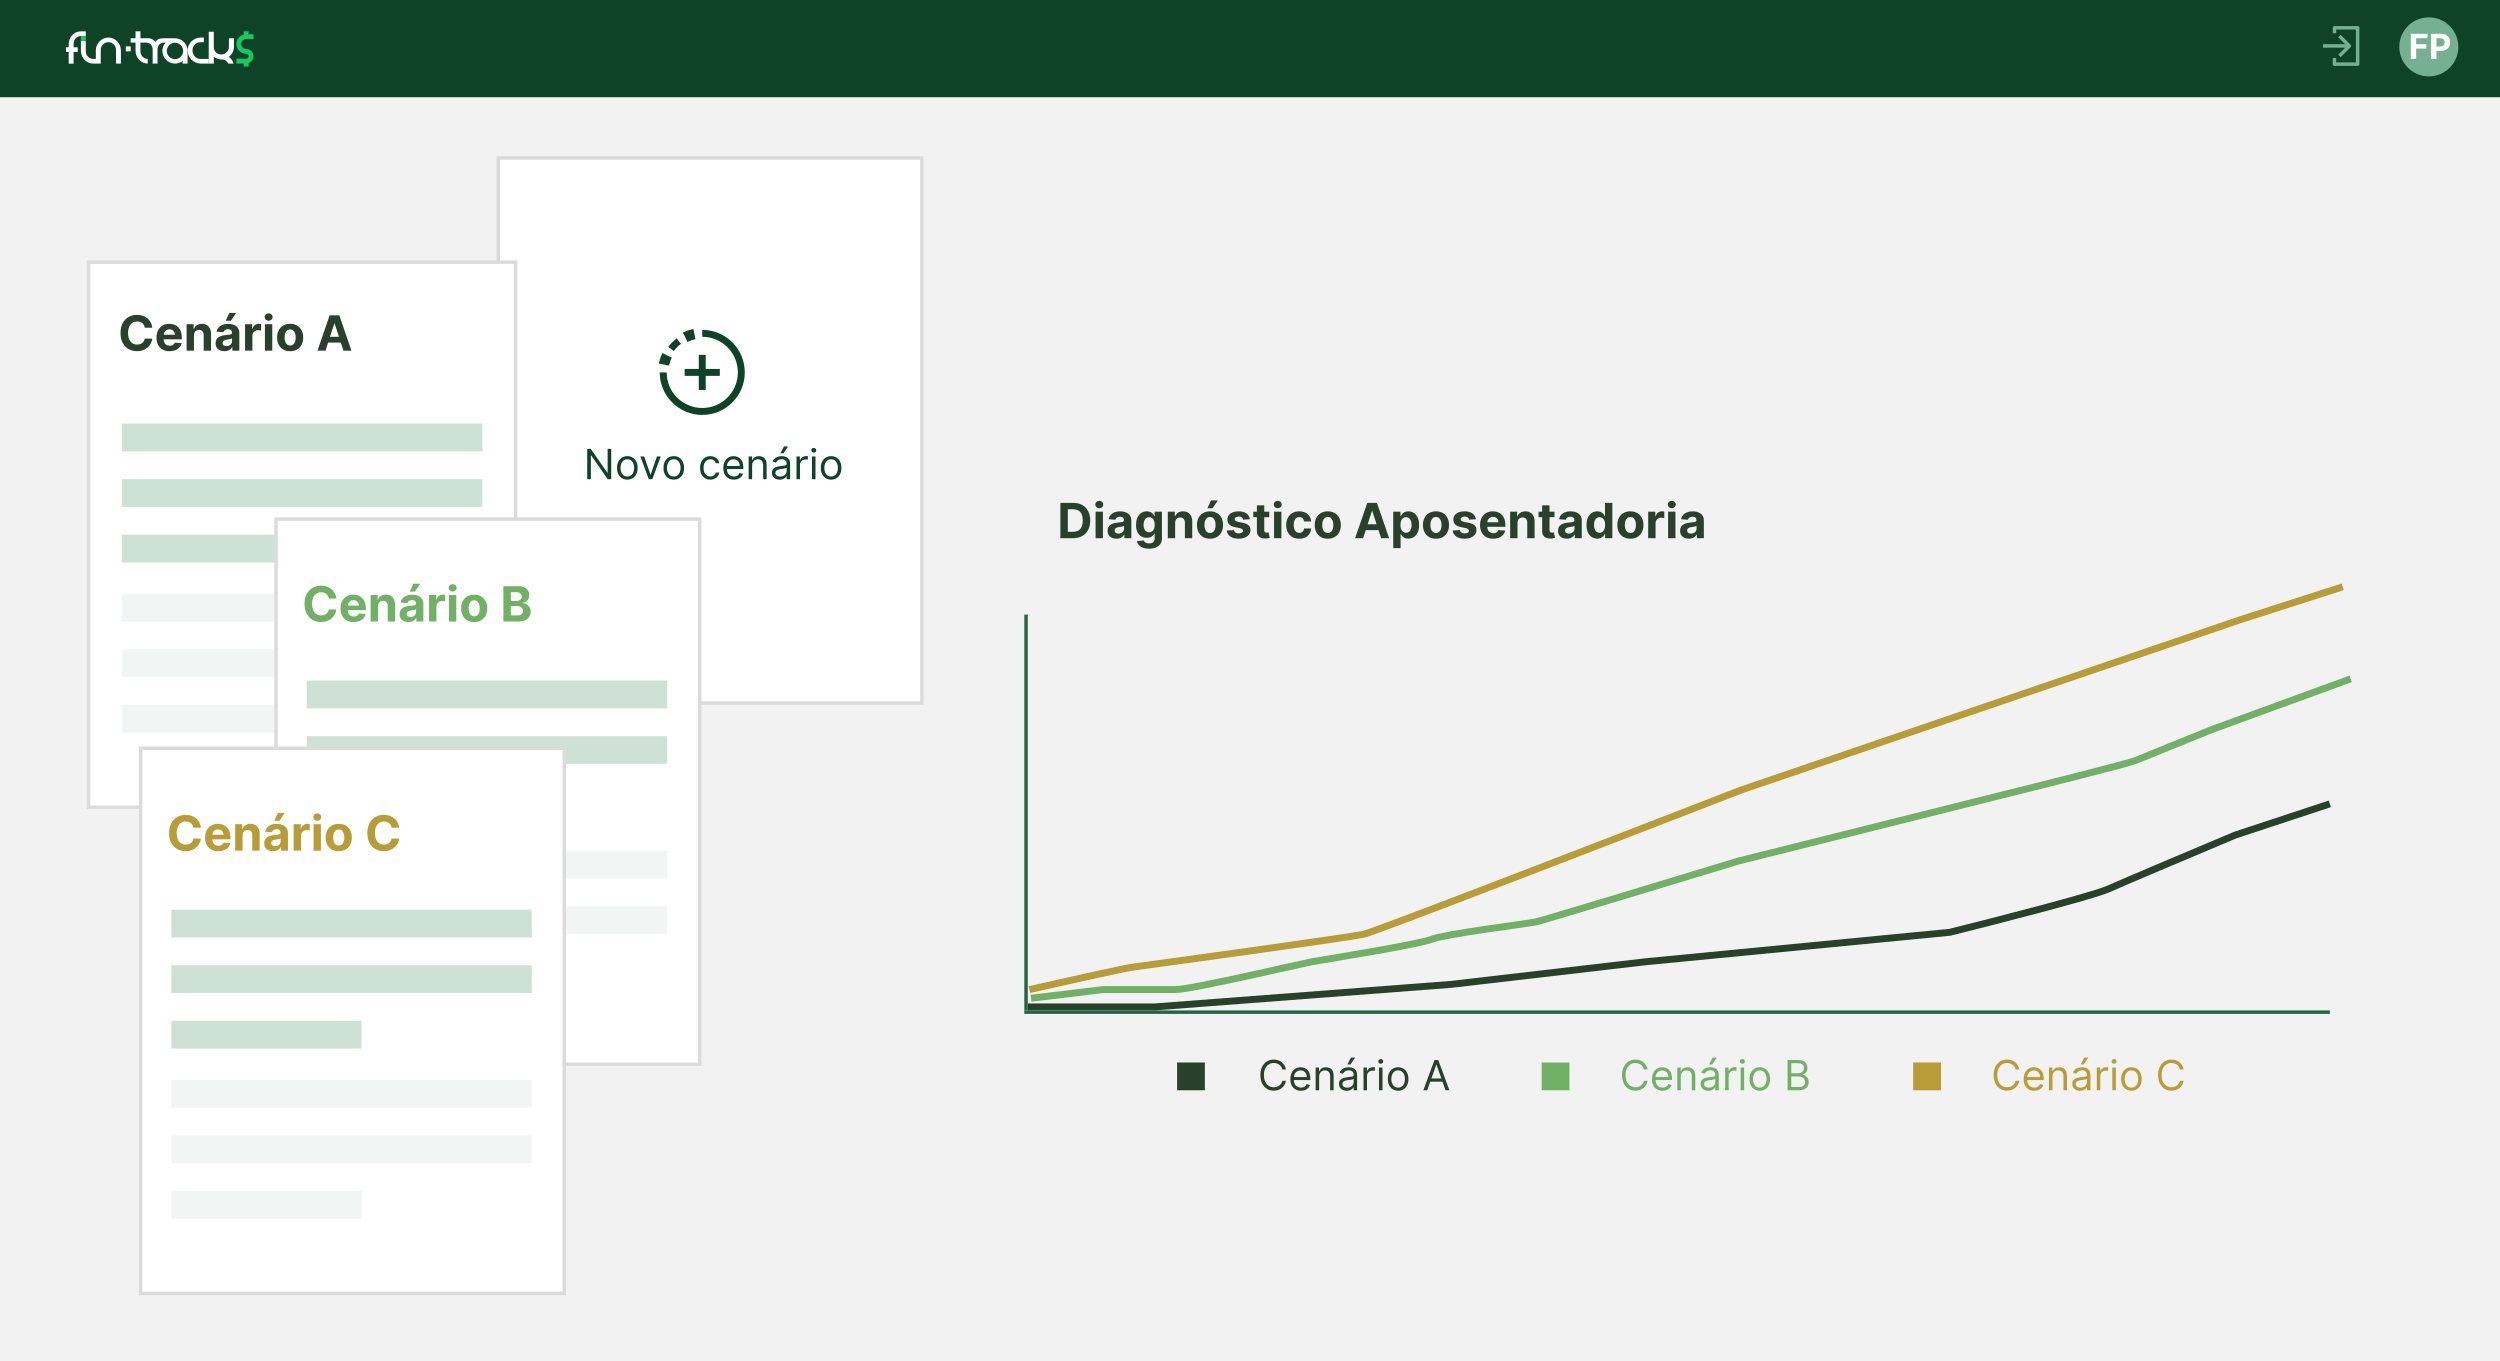 <svg xmlns="http://www.w3.org/2000/svg" width="720" height="392" viewBox="0 0 720 392" fill="none"><rect width="720" height="392" fill="#F2F2F2"></rect><rect width="720" height="28" fill="#0F4328"></rect><path d="M672.333 9.568L672.333 8L679 8L679 18.476L672.333 18.476L672.333 16.711" stroke="#76B092" stroke-linejoin="round"></path><path d="M669 13.238L676.619 13.238" stroke="#76B092" stroke-linejoin="round"></path><path d="M673.762 10.381L676.619 13.238L673.762 16.095" stroke="#76B092" stroke-linejoin="round"></path><circle cx="699.5" cy="13.5" r="8.5" fill="#76B092"></circle><path d="M57.82 12.149H58.709V10.816H57.82C55.748 10.816 54.026 12.488 54.026 14.557C54.026 16.626 55.782 18.311 57.82 18.311H60.116V16.977H57.707C56.379 16.977 55.434 15.779 55.434 14.502C55.434 13.224 56.424 12.151 57.82 12.151L57.82 12.149Z" fill="white"></path><path d="M65.745 18.31C65.407 17.62 64.731 17.112 63.741 17.112C62.919 17.112 62.188 16.829 61.568 16.366V18.31H60.116V9.131H61.568V13.483C61.568 14.862 62.537 15.687 63.73 15.687C64.923 15.687 65.925 14.692 65.925 13.483V11.03H67.377V13.483C67.377 14.669 66.803 15.71 65.913 16.377C66.555 16.84 67.039 17.518 67.276 18.309H65.745V18.31Z" fill="white"></path><path d="M72.999 16.184C72.996 15.713 72.839 15.278 72.578 14.929C72.331 14.598 71.99 14.342 71.594 14.203C71.375 14.125 71.138 14.082 70.892 14.082C70.646 14.082 70.396 14.013 70.189 13.893C70.083 13.831 69.985 13.756 69.899 13.669C69.645 13.414 69.487 13.061 69.487 12.671C69.487 12.281 69.644 11.929 69.898 11.674C69.984 11.587 70.083 11.512 70.189 11.45C70.195 11.446 70.201 11.443 70.206 11.44C70.209 11.439 70.211 11.437 70.213 11.437C70.218 11.434 70.223 11.431 70.228 11.428C70.238 11.422 70.248 11.417 70.258 11.412C70.263 11.41 70.266 11.408 70.27 11.407C70.276 11.404 70.282 11.401 70.287 11.398C70.287 11.398 70.288 11.398 70.289 11.398C70.292 11.397 70.294 11.396 70.297 11.395C70.299 11.393 70.302 11.392 70.305 11.391C70.313 11.387 70.322 11.383 70.331 11.379C70.334 11.377 70.338 11.376 70.341 11.375C70.349 11.371 70.358 11.367 70.366 11.365C70.371 11.362 70.376 11.36 70.381 11.359L70.386 11.357C70.39 11.355 70.393 11.354 70.397 11.352C70.4 11.351 70.404 11.35 70.408 11.348C70.416 11.345 70.425 11.342 70.434 11.339C70.439 11.338 70.443 11.335 70.448 11.334C70.455 11.332 70.462 11.329 70.469 11.327C70.477 11.325 70.484 11.322 70.491 11.32C70.501 11.317 70.512 11.314 70.523 11.311C70.531 11.309 70.538 11.307 70.545 11.305H70.546C70.549 11.305 70.553 11.304 70.555 11.303C70.56 11.302 70.564 11.301 70.568 11.3C70.57 11.3 70.571 11.3 70.573 11.299C70.578 11.297 70.584 11.296 70.59 11.295C70.598 11.293 70.605 11.291 70.613 11.29C70.628 11.287 70.643 11.284 70.659 11.281C70.666 11.28 70.674 11.278 70.681 11.277C70.683 11.277 70.685 11.277 70.687 11.277C70.701 11.275 70.714 11.273 70.728 11.272C70.743 11.27 70.759 11.268 70.775 11.267C70.783 11.267 70.792 11.265 70.801 11.265C70.804 11.265 70.806 11.265 70.81 11.265C70.814 11.265 70.818 11.265 70.821 11.264C70.837 11.263 70.853 11.262 70.868 11.262C70.876 11.262 70.885 11.262 70.892 11.262H73V9.85H71.595V9H70.19V9.939C69.947 10.002 69.716 10.097 69.503 10.218C69.07 10.466 68.708 10.827 68.458 11.26C68.275 11.579 68.151 11.937 68.104 12.318C68.09 12.434 68.082 12.551 68.082 12.671C68.082 13.179 68.216 13.655 68.449 14.066C68.64 14.403 68.898 14.697 69.206 14.929C69.495 15.147 69.829 15.311 70.19 15.404C70.415 15.462 70.65 15.493 70.892 15.493C71.281 15.493 71.595 15.809 71.595 16.199C71.595 16.588 71.281 16.904 70.892 16.904L70.19 16.903L68.904 16.901L68.083 16.899V18.31L70.19 18.314V19.165H71.595V18.195C71.932 18.075 72.23 17.872 72.464 17.61C72.768 17.268 72.964 16.827 72.996 16.341C72.999 16.3 73 16.259 73 16.217C73 16.211 73 16.204 73 16.199C73 16.194 73 16.189 73 16.184H72.999Z" fill="#18C760"></path><path d="M23.3 9.029C21.364 9.029 19.788 10.668 19.788 12.613V13.618H19V14.952H19.788V18.34H21.195V14.952H22.377V13.618H21.195V12.613C21.195 11.437 22.039 10.419 23.3 10.363H24.707V9.029H23.3Z" fill="white"></path><path d="M31.215 10.815C29.256 10.815 27.601 12.476 27.601 14.5V16.976H26.813C25.553 16.919 24.708 15.935 24.708 14.76V11.776H23.301V14.669C23.301 16.625 24.877 18.309 26.813 18.309H29.008V14.375C29.008 13.154 29.987 12.149 31.215 12.149C32.442 12.149 33.41 13.154 33.41 14.375V18.309H34.817V14.511C34.817 12.511 33.218 10.815 31.214 10.815H31.215Z" fill="white"></path><path d="M50.4 11.029C50.392 11.029 50.384 11.029 50.376 11.029H47.359C45.977 11.029 45.536 11.201 44.9 11.824C44.814 11.909 44.746 12.01 44.703 12.123C44.703 12.123 44.703 12.125 44.703 12.126C44.669 12.035 44.612 11.945 44.568 11.889C44.061 11.29 43.472 11.03 42.696 11.03H40.444V9.029H39.037V11.03H37.631V12.262H39.037V14.669C39.037 16.625 40.613 18.309 42.549 18.309V16.976C41.288 16.919 40.444 15.935 40.444 14.76V12.262H42.147C43.122 12.262 43.96 13.168 43.96 14.055V18.309H45.367V14.064C45.367 13.352 45.959 12.261 47.3 12.261H47.681C47.117 12.903 46.773 13.746 46.773 14.67C46.773 16.681 48.397 18.311 50.4 18.311C51.236 18.311 52.006 18.027 52.619 17.549V18.311H54.026V14.67C54.026 12.659 52.403 11.028 50.4 11.028L50.4 11.029ZM52.749 14.677C52.749 14.947 52.703 15.206 52.619 15.447C52.299 16.368 51.425 17.03 50.4 17.03C49.103 17.03 48.049 15.972 48.049 14.671C48.049 13.37 49.103 12.311 50.4 12.311C51.696 12.311 52.749 13.369 52.749 14.671V14.677Z" fill="white"></path><path d="M24.707 10.363H23.3V11.776H24.707V10.363Z" fill="#18C760"></path><path d="M37.631 13.376H36.224V14.789H37.631V13.376Z" fill="white"></path><path d="M694.308 17V9.727H699.123V10.995H695.846V12.728H698.804V13.996H695.846V17H694.308ZM700.157 17V9.727H703.027C703.578 9.727 704.048 9.833 704.437 10.043C704.825 10.252 705.121 10.542 705.324 10.913C705.53 11.283 705.633 11.709 705.633 12.192C705.633 12.675 705.529 13.101 705.321 13.47C705.113 13.839 704.811 14.127 704.415 14.333C704.022 14.539 703.546 14.642 702.988 14.642H701.159V13.41H702.739C703.035 13.41 703.279 13.359 703.471 13.257C703.665 13.153 703.809 13.01 703.904 12.827C704.001 12.643 704.05 12.431 704.05 12.192C704.05 11.95 704.001 11.74 703.904 11.56C703.809 11.377 703.665 11.236 703.471 11.137C703.277 11.035 703.03 10.984 702.732 10.984H701.695V17H700.157Z" fill="white"></path><rect x="143.5" y="45.5" width="122" height="157" fill="white" stroke="#DBDBDB"></rect><path d="M176.036 129.273V138H175.013L170.257 131.148H170.172V138H169.115V129.273H170.138L174.911 136.142H174.996V129.273H176.036ZM180.673 138.136C180.082 138.136 179.564 137.996 179.118 137.714C178.675 137.433 178.328 137.04 178.078 136.534C177.831 136.028 177.707 135.437 177.707 134.761C177.707 134.08 177.831 133.484 178.078 132.976C178.328 132.467 178.675 132.072 179.118 131.791C179.564 131.51 180.082 131.369 180.673 131.369C181.264 131.369 181.781 131.51 182.224 131.791C182.67 132.072 183.017 132.467 183.264 132.976C183.514 133.484 183.639 134.08 183.639 134.761C183.639 135.437 183.514 136.028 183.264 136.534C183.017 137.04 182.67 137.433 182.224 137.714C181.781 137.996 181.264 138.136 180.673 138.136ZM180.673 137.233C181.122 137.233 181.491 137.118 181.781 136.888C182.071 136.658 182.286 136.355 182.425 135.98C182.564 135.605 182.634 135.199 182.634 134.761C182.634 134.324 182.564 133.916 182.425 133.538C182.286 133.161 182.071 132.855 181.781 132.622C181.491 132.389 181.122 132.273 180.673 132.273C180.224 132.273 179.855 132.389 179.565 132.622C179.276 132.855 179.061 133.161 178.922 133.538C178.783 133.916 178.713 134.324 178.713 134.761C178.713 135.199 178.783 135.605 178.922 135.98C179.061 136.355 179.276 136.658 179.565 136.888C179.855 137.118 180.224 137.233 180.673 137.233ZM190.292 131.455L187.872 138H186.849L184.429 131.455H185.52L187.326 136.67H187.395L189.201 131.455H190.292ZM194.044 138.136C193.453 138.136 192.935 137.996 192.489 137.714C192.046 137.433 191.699 137.04 191.449 136.534C191.202 136.028 191.078 135.437 191.078 134.761C191.078 134.08 191.202 133.484 191.449 132.976C191.699 132.467 192.046 132.072 192.489 131.791C192.935 131.51 193.453 131.369 194.044 131.369C194.635 131.369 195.152 131.51 195.596 131.791C196.042 132.072 196.388 132.467 196.635 132.976C196.885 133.484 197.01 134.08 197.01 134.761C197.01 135.437 196.885 136.028 196.635 136.534C196.388 137.04 196.042 137.433 195.596 137.714C195.152 137.996 194.635 138.136 194.044 138.136ZM194.044 137.233C194.493 137.233 194.863 137.118 195.152 136.888C195.442 136.658 195.657 136.355 195.796 135.98C195.935 135.605 196.005 135.199 196.005 134.761C196.005 134.324 195.935 133.916 195.796 133.538C195.657 133.161 195.442 132.855 195.152 132.622C194.863 132.389 194.493 132.273 194.044 132.273C193.596 132.273 193.226 132.389 192.936 132.622C192.647 132.855 192.432 133.161 192.293 133.538C192.154 133.916 192.084 134.324 192.084 134.761C192.084 135.199 192.154 135.605 192.293 135.98C192.432 136.355 192.647 136.658 192.936 136.888C193.226 137.118 193.596 137.233 194.044 137.233ZM204.58 138.136C203.966 138.136 203.438 137.991 202.994 137.702C202.551 137.412 202.21 137.013 201.972 136.504C201.733 135.996 201.614 135.415 201.614 134.761C201.614 134.097 201.736 133.51 201.98 133.001C202.227 132.49 202.571 132.091 203.011 131.804C203.455 131.514 203.972 131.369 204.562 131.369C205.023 131.369 205.438 131.455 205.807 131.625C206.176 131.795 206.479 132.034 206.714 132.341C206.95 132.648 207.097 133.006 207.153 133.415H206.148C206.071 133.116 205.901 132.852 205.636 132.622C205.375 132.389 205.023 132.273 204.58 132.273C204.188 132.273 203.844 132.375 203.548 132.58C203.256 132.781 203.027 133.067 202.862 133.436C202.7 133.803 202.619 134.233 202.619 134.727C202.619 135.233 202.699 135.673 202.858 136.048C203.02 136.423 203.247 136.714 203.54 136.922C203.835 137.129 204.182 137.233 204.58 137.233C204.841 137.233 205.078 137.188 205.291 137.097C205.504 137.006 205.685 136.875 205.832 136.705C205.98 136.534 206.085 136.33 206.148 136.091H207.153C207.097 136.477 206.956 136.825 206.732 137.135C206.51 137.442 206.216 137.686 205.849 137.868C205.486 138.047 205.063 138.136 204.58 138.136ZM211.368 138.136C210.737 138.136 210.193 137.997 209.736 137.719C209.281 137.438 208.93 137.045 208.683 136.543C208.439 136.037 208.317 135.449 208.317 134.778C208.317 134.108 208.439 133.517 208.683 133.006C208.93 132.491 209.274 132.091 209.714 131.804C210.158 131.514 210.675 131.369 211.266 131.369C211.607 131.369 211.943 131.426 212.276 131.54C212.608 131.653 212.911 131.838 213.183 132.094C213.456 132.347 213.673 132.682 213.835 133.099C213.997 133.517 214.078 134.031 214.078 134.642V135.068H209.033V134.199H213.055C213.055 133.83 212.982 133.5 212.834 133.21C212.689 132.92 212.482 132.692 212.212 132.524C211.945 132.357 211.629 132.273 211.266 132.273C210.865 132.273 210.518 132.372 210.226 132.571C209.936 132.767 209.713 133.023 209.557 133.338C209.401 133.653 209.322 133.991 209.322 134.352V134.932C209.322 135.426 209.408 135.845 209.578 136.189C209.751 136.53 209.991 136.79 210.298 136.969C210.605 137.145 210.962 137.233 211.368 137.233C211.632 137.233 211.871 137.196 212.084 137.122C212.3 137.045 212.486 136.932 212.642 136.781C212.798 136.628 212.919 136.437 213.004 136.21L213.976 136.483C213.874 136.812 213.702 137.102 213.46 137.352C213.219 137.599 212.92 137.793 212.565 137.932C212.21 138.068 211.811 138.136 211.368 138.136ZM216.614 134.062V138H215.608V131.455H216.58V132.477H216.665C216.818 132.145 217.051 131.878 217.364 131.676C217.676 131.472 218.08 131.369 218.574 131.369C219.017 131.369 219.405 131.46 219.737 131.642C220.07 131.821 220.328 132.094 220.513 132.46C220.697 132.824 220.79 133.284 220.79 133.841V138H219.784V133.909C219.784 133.395 219.651 132.994 219.384 132.707C219.116 132.418 218.75 132.273 218.284 132.273C217.963 132.273 217.676 132.342 217.423 132.482C217.173 132.621 216.976 132.824 216.831 133.091C216.686 133.358 216.614 133.682 216.614 134.062ZM224.554 138.153C224.139 138.153 223.762 138.075 223.424 137.919C223.086 137.76 222.818 137.531 222.619 137.233C222.42 136.932 222.321 136.568 222.321 136.142C222.321 135.767 222.395 135.463 222.542 135.23C222.69 134.994 222.887 134.81 223.135 134.676C223.382 134.543 223.654 134.443 223.953 134.378C224.254 134.31 224.556 134.256 224.86 134.216C225.258 134.165 225.581 134.126 225.828 134.101C226.078 134.072 226.26 134.026 226.373 133.96C226.49 133.895 226.548 133.781 226.548 133.619V133.585C226.548 133.165 226.433 132.838 226.203 132.605C225.975 132.372 225.63 132.256 225.167 132.256C224.687 132.256 224.311 132.361 224.038 132.571C223.765 132.781 223.574 133.006 223.463 133.244L222.508 132.903C222.679 132.506 222.906 132.196 223.19 131.974C223.477 131.75 223.789 131.594 224.127 131.506C224.468 131.415 224.804 131.369 225.133 131.369C225.343 131.369 225.585 131.395 225.858 131.446C226.133 131.494 226.399 131.595 226.654 131.749C226.913 131.902 227.127 132.134 227.298 132.443C227.468 132.753 227.554 133.168 227.554 133.688V138H226.548V137.114H226.497C226.429 137.256 226.315 137.408 226.156 137.57C225.997 137.732 225.785 137.869 225.521 137.983C225.257 138.097 224.934 138.153 224.554 138.153ZM224.707 137.25C225.105 137.25 225.44 137.172 225.713 137.016C225.988 136.859 226.196 136.658 226.335 136.411C226.477 136.163 226.548 135.903 226.548 135.631V134.71C226.505 134.761 226.412 134.808 226.267 134.851C226.125 134.891 225.96 134.926 225.772 134.957C225.588 134.986 225.407 135.011 225.231 135.034C225.058 135.054 224.917 135.071 224.809 135.085C224.548 135.119 224.304 135.175 224.076 135.251C223.852 135.325 223.67 135.437 223.531 135.588C223.395 135.736 223.326 135.937 223.326 136.193C223.326 136.543 223.456 136.807 223.714 136.986C223.975 137.162 224.306 137.25 224.707 137.25ZM224.741 130.568L225.781 128.591H226.957L225.627 130.568H224.741ZM229.389 138V131.455H230.361V132.443H230.429C230.548 132.119 230.764 131.857 231.077 131.655C231.389 131.453 231.741 131.352 232.134 131.352C232.207 131.352 232.3 131.354 232.411 131.357C232.521 131.359 232.605 131.364 232.662 131.369V132.392C232.628 132.384 232.55 132.371 232.428 132.354C232.308 132.334 232.182 132.324 232.048 132.324C231.73 132.324 231.446 132.391 231.196 132.524C230.949 132.655 230.753 132.837 230.608 133.07C230.466 133.3 230.395 133.562 230.395 133.858V138H229.389ZM233.854 138V131.455H234.86V138H233.854ZM234.365 130.364C234.169 130.364 234 130.297 233.858 130.163C233.719 130.03 233.65 129.869 233.65 129.682C233.65 129.494 233.719 129.334 233.858 129.2C234 129.067 234.169 129 234.365 129C234.561 129 234.729 129.067 234.868 129.2C235.01 129.334 235.081 129.494 235.081 129.682C235.081 129.869 235.01 130.03 234.868 130.163C234.729 130.297 234.561 130.364 234.365 130.364ZM239.361 138.136C238.77 138.136 238.251 137.996 237.805 137.714C237.362 137.433 237.016 137.04 236.766 136.534C236.518 136.028 236.395 135.437 236.395 134.761C236.395 134.08 236.518 133.484 236.766 132.976C237.016 132.467 237.362 132.072 237.805 131.791C238.251 131.51 238.77 131.369 239.361 131.369C239.952 131.369 240.469 131.51 240.912 131.791C241.358 132.072 241.705 132.467 241.952 132.976C242.202 133.484 242.327 134.08 242.327 134.761C242.327 135.437 242.202 136.028 241.952 136.534C241.705 137.04 241.358 137.433 240.912 137.714C240.469 137.996 239.952 138.136 239.361 138.136ZM239.361 137.233C239.81 137.233 240.179 137.118 240.469 136.888C240.759 136.658 240.973 136.355 241.112 135.98C241.251 135.605 241.321 135.199 241.321 134.761C241.321 134.324 241.251 133.916 241.112 133.538C240.973 133.161 240.759 132.855 240.469 132.622C240.179 132.389 239.81 132.273 239.361 132.273C238.912 132.273 238.543 132.389 238.253 132.622C237.963 132.855 237.749 133.161 237.609 133.538C237.47 133.916 237.401 134.324 237.401 134.761C237.401 135.199 237.47 135.605 237.609 135.98C237.749 136.355 237.963 136.658 238.253 136.888C238.543 137.118 238.912 137.233 239.361 137.233Z" fill="#0F4328"></path><path d="M202.25 102.188V112.312M197.188 107.25H207.312" stroke="#0F4328" stroke-width="2"></path><path d="M191 107.25C191 113.463 196.037 118.5 202.25 118.5C208.463 118.5 213.5 113.463 213.5 107.25C213.5 101.037 208.463 96 202.25 96" stroke="#0F4328" stroke-width="2"></path><path d="M191.225 105C191.415 104.066 191.72 103.175 192.125 102.34" stroke="#0F4328" stroke-width="3"></path><path d="M195.5 98.249C194.648 98.889 193.89 99.647 193.25 100.499" stroke="#0F4328" stroke-width="2"></path><path d="M200 96.225C199.066 96.415 198.174 96.72 197.34 97.125" stroke="#0F4328" stroke-width="3"></path><line x1="671" y1="291.5" x2="295" y2="291.5" stroke="#226743"></line><line x1="295.5" y1="177" x2="295.5" y2="291" stroke="#226743"></line><path d="M308.992 155H305.383V144.818H309.022C310.046 144.818 310.928 145.022 311.667 145.43C312.406 145.834 312.975 146.416 313.372 147.175C313.773 147.934 313.974 148.842 313.974 149.899C313.974 150.96 313.773 151.871 313.372 152.634C312.975 153.396 312.403 153.981 311.657 154.388C310.915 154.796 310.026 155 308.992 155ZM307.536 153.156H308.903C309.539 153.156 310.075 153.043 310.509 152.817C310.946 152.589 311.274 152.236 311.493 151.759C311.715 151.278 311.826 150.658 311.826 149.899C311.826 149.147 311.715 148.532 311.493 148.055C311.274 147.577 310.948 147.226 310.514 147.001C310.079 146.775 309.544 146.663 308.908 146.663H307.536V153.156ZM315.529 155V147.364H317.647V155H315.529ZM316.593 146.379C316.278 146.379 316.008 146.275 315.782 146.066C315.56 145.854 315.449 145.6 315.449 145.305C315.449 145.014 315.56 144.763 315.782 144.555C316.008 144.343 316.278 144.237 316.593 144.237C316.908 144.237 317.176 144.343 317.398 144.555C317.623 144.763 317.736 145.014 317.736 145.305C317.736 145.6 317.623 145.854 317.398 146.066C317.176 146.275 316.908 146.379 316.593 146.379ZM321.521 155.144C321.034 155.144 320.599 155.06 320.218 154.891C319.837 154.718 319.535 154.465 319.313 154.13C319.095 153.792 318.985 153.371 318.985 152.867C318.985 152.443 319.063 152.087 319.219 151.798C319.375 151.51 319.587 151.278 319.855 151.102C320.124 150.927 320.429 150.794 320.77 150.705C321.115 150.615 321.476 150.552 321.854 150.516C322.298 150.469 322.656 150.426 322.928 150.386C323.2 150.343 323.397 150.28 323.519 150.197C323.642 150.115 323.703 149.992 323.703 149.83V149.8C323.703 149.485 323.604 149.241 323.405 149.069C323.209 148.897 322.931 148.81 322.57 148.81C322.189 148.81 321.885 148.895 321.66 149.064C321.435 149.23 321.285 149.438 321.213 149.69L319.254 149.531C319.353 149.067 319.549 148.666 319.84 148.328C320.132 147.987 320.508 147.725 320.969 147.543C321.433 147.357 321.97 147.264 322.58 147.264C323.004 147.264 323.41 147.314 323.798 147.413C324.189 147.513 324.535 147.667 324.837 147.876C325.142 148.085 325.382 148.353 325.558 148.681C325.733 149.006 325.821 149.395 325.821 149.849V155H323.813V153.941H323.753C323.63 154.18 323.466 154.39 323.261 154.572C323.055 154.751 322.808 154.892 322.52 154.995C322.232 155.094 321.899 155.144 321.521 155.144ZM322.127 153.683C322.439 153.683 322.714 153.621 322.953 153.499C323.191 153.373 323.378 153.204 323.514 152.991C323.65 152.779 323.718 152.539 323.718 152.271V151.46C323.652 151.503 323.561 151.543 323.445 151.58C323.332 151.613 323.204 151.644 323.062 151.674C322.919 151.701 322.777 151.725 322.634 151.749C322.492 151.768 322.363 151.787 322.247 151.803C321.998 151.84 321.781 151.898 321.595 151.977C321.41 152.057 321.266 152.165 321.163 152.3C321.06 152.433 321.009 152.599 321.009 152.798C321.009 153.086 321.113 153.306 321.322 153.459C321.534 153.608 321.802 153.683 322.127 153.683ZM330.905 158.023C330.219 158.023 329.63 157.928 329.14 157.739C328.653 157.554 328.265 157.3 327.976 156.979C327.688 156.657 327.501 156.296 327.415 155.895L329.373 155.631C329.433 155.784 329.528 155.926 329.657 156.059C329.786 156.192 329.957 156.298 330.169 156.377C330.384 156.46 330.646 156.501 330.954 156.501C331.415 156.501 331.795 156.389 332.093 156.163C332.394 155.941 332.545 155.568 332.545 155.045V153.648H332.456C332.363 153.86 332.224 154.06 332.038 154.249C331.853 154.438 331.614 154.592 331.322 154.712C331.031 154.831 330.683 154.891 330.278 154.891C329.705 154.891 329.183 154.758 328.712 154.493C328.245 154.224 327.872 153.815 327.594 153.265C327.318 152.711 327.181 152.012 327.181 151.167C327.181 150.302 327.322 149.579 327.604 148.999C327.885 148.419 328.26 147.985 328.727 147.697C329.198 147.408 329.713 147.264 330.273 147.264C330.701 147.264 331.059 147.337 331.347 147.483C331.635 147.625 331.867 147.804 332.043 148.02C332.222 148.232 332.36 148.441 332.456 148.646H332.535V147.364H334.638V155.075C334.638 155.724 334.479 156.268 334.161 156.705C333.843 157.143 333.402 157.471 332.839 157.69C332.278 157.912 331.634 158.023 330.905 158.023ZM330.949 153.3C331.291 153.3 331.579 153.215 331.814 153.046C332.053 152.874 332.235 152.629 332.361 152.31C332.491 151.989 332.555 151.604 332.555 151.157C332.555 150.71 332.492 150.322 332.366 149.994C332.24 149.662 332.058 149.405 331.819 149.223C331.581 149.041 331.291 148.95 330.949 148.95C330.601 148.95 330.308 149.044 330.069 149.233C329.831 149.419 329.65 149.677 329.528 150.009C329.405 150.34 329.344 150.723 329.344 151.157C329.344 151.598 329.405 151.979 329.528 152.3C329.653 152.619 329.834 152.866 330.069 153.041C330.308 153.214 330.601 153.3 330.949 153.3ZM338.442 150.585V155H336.324V147.364H338.342V148.711H338.432C338.601 148.267 338.884 147.915 339.282 147.657C339.68 147.395 340.162 147.264 340.729 147.264C341.259 147.264 341.721 147.38 342.116 147.612C342.51 147.844 342.817 148.176 343.035 148.607C343.254 149.034 343.363 149.545 343.363 150.138V155H341.246V150.516C341.249 150.048 341.13 149.684 340.888 149.422C340.646 149.157 340.313 149.024 339.888 149.024C339.603 149.024 339.351 149.085 339.133 149.208C338.917 149.331 338.748 149.51 338.626 149.745C338.506 149.977 338.445 150.257 338.442 150.585ZM348.483 155.149C347.711 155.149 347.043 154.985 346.479 154.657C345.919 154.326 345.487 153.865 345.182 153.275C344.877 152.682 344.724 151.994 344.724 151.212C344.724 150.423 344.877 149.733 345.182 149.143C345.487 148.55 345.919 148.089 346.479 147.761C347.043 147.43 347.711 147.264 348.483 147.264C349.255 147.264 349.921 147.43 350.482 147.761C351.045 148.089 351.479 148.55 351.784 149.143C352.089 149.733 352.241 150.423 352.241 151.212C352.241 151.994 352.089 152.682 351.784 153.275C351.479 153.865 351.045 154.326 350.482 154.657C349.921 154.985 349.255 155.149 348.483 155.149ZM348.493 153.509C348.844 153.509 349.138 153.409 349.373 153.21C349.608 153.008 349.786 152.733 349.905 152.385C350.027 152.037 350.089 151.641 350.089 151.197C350.089 150.753 350.027 150.357 349.905 150.009C349.786 149.661 349.608 149.385 349.373 149.183C349.138 148.981 348.844 148.88 348.493 148.88C348.138 148.88 347.84 148.981 347.598 149.183C347.359 149.385 347.179 149.661 347.056 150.009C346.937 150.357 346.877 150.753 346.877 151.197C346.877 151.641 346.937 152.037 347.056 152.385C347.179 152.733 347.359 153.008 347.598 153.21C347.84 153.409 348.138 153.509 348.493 153.509ZM347.722 146.379L348.776 144.117H350.735L349.219 146.379H347.722ZM359.972 149.541L358.033 149.661C358 149.495 357.929 149.346 357.82 149.213C357.71 149.077 357.566 148.969 357.387 148.89C357.211 148.807 357.001 148.766 356.756 148.766C356.428 148.766 356.151 148.835 355.925 148.974C355.7 149.11 355.587 149.293 355.587 149.521C355.587 149.704 355.66 149.858 355.806 149.984C355.952 150.11 356.202 150.211 356.557 150.287L357.939 150.565C358.681 150.718 359.235 150.963 359.599 151.301C359.964 151.639 360.146 152.083 360.146 152.634C360.146 153.134 359.999 153.573 359.704 153.951C359.412 154.329 359.011 154.624 358.501 154.836C357.994 155.045 357.409 155.149 356.746 155.149C355.735 155.149 354.929 154.939 354.33 154.518C353.733 154.094 353.383 153.517 353.281 152.788L355.364 152.678C355.427 152.987 355.579 153.222 355.821 153.384C356.063 153.543 356.373 153.623 356.751 153.623C357.122 153.623 357.42 153.552 357.646 153.409C357.874 153.263 357.99 153.076 357.994 152.847C357.99 152.655 357.909 152.498 357.75 152.375C357.591 152.249 357.346 152.153 357.014 152.087L355.692 151.823C354.946 151.674 354.391 151.415 354.026 151.048C353.665 150.68 353.484 150.211 353.484 149.641C353.484 149.15 353.617 148.728 353.882 148.373C354.151 148.018 354.527 147.745 355.011 147.553C355.498 147.36 356.068 147.264 356.721 147.264C357.685 147.264 358.444 147.468 358.998 147.876C359.555 148.283 359.879 148.839 359.972 149.541ZM365.542 147.364V148.955H360.943V147.364H365.542ZM361.987 145.534H364.105V152.653C364.105 152.849 364.135 153.001 364.194 153.111C364.254 153.217 364.337 153.291 364.443 153.335C364.552 153.378 364.678 153.399 364.821 153.399C364.92 153.399 365.02 153.391 365.119 153.374C365.219 153.354 365.295 153.339 365.348 153.33L365.681 154.906C365.575 154.939 365.426 154.977 365.233 155.02C365.041 155.066 364.808 155.094 364.532 155.104C364.022 155.124 363.575 155.056 363.19 154.901C362.809 154.745 362.512 154.503 362.3 154.175C362.088 153.847 361.984 153.432 361.987 152.932V145.534ZM366.921 155V147.364H369.039V155H366.921ZM367.985 146.379C367.67 146.379 367.4 146.275 367.175 146.066C366.953 145.854 366.842 145.6 366.842 145.305C366.842 145.014 366.953 144.763 367.175 144.555C367.4 144.343 367.67 144.237 367.985 144.237C368.3 144.237 368.569 144.343 368.791 144.555C369.016 144.763 369.129 145.014 369.129 145.305C369.129 145.6 369.016 145.854 368.791 146.066C368.569 146.275 368.3 146.379 367.985 146.379ZM374.186 155.149C373.404 155.149 372.731 154.983 372.168 154.652C371.607 154.317 371.177 153.853 370.875 153.26C370.577 152.667 370.428 151.984 370.428 151.212C370.428 150.429 370.578 149.743 370.88 149.153C371.185 148.56 371.617 148.098 372.178 147.766C372.738 147.432 373.404 147.264 374.176 147.264C374.842 147.264 375.426 147.385 375.926 147.627C376.427 147.869 376.823 148.209 377.114 148.646C377.406 149.084 377.567 149.598 377.597 150.188H375.598C375.542 149.806 375.393 149.5 375.151 149.268C374.912 149.032 374.599 148.915 374.211 148.915C373.883 148.915 373.596 149.004 373.351 149.183C373.109 149.359 372.92 149.616 372.784 149.954C372.648 150.292 372.58 150.701 372.58 151.182C372.58 151.669 372.647 152.083 372.779 152.425C372.915 152.766 373.106 153.026 373.351 153.205C373.596 153.384 373.883 153.474 374.211 153.474C374.453 153.474 374.67 153.424 374.862 153.325C375.058 153.225 375.219 153.081 375.344 152.892C375.474 152.7 375.558 152.469 375.598 152.201H377.597C377.563 152.784 377.404 153.298 377.119 153.742C376.838 154.183 376.448 154.528 375.951 154.776C375.454 155.025 374.866 155.149 374.186 155.149ZM382.403 155.149C381.631 155.149 380.963 154.985 380.399 154.657C379.839 154.326 379.407 153.865 379.102 153.275C378.797 152.682 378.644 151.994 378.644 151.212C378.644 150.423 378.797 149.733 379.102 149.143C379.407 148.55 379.839 148.089 380.399 147.761C380.963 147.43 381.631 147.264 382.403 147.264C383.175 147.264 383.841 147.43 384.401 147.761C384.965 148.089 385.399 148.55 385.704 149.143C386.009 149.733 386.161 150.423 386.161 151.212C386.161 151.994 386.009 152.682 385.704 153.275C385.399 153.865 384.965 154.326 384.401 154.657C383.841 154.985 383.175 155.149 382.403 155.149ZM382.413 153.509C382.764 153.509 383.057 153.409 383.293 153.21C383.528 153.008 383.705 152.733 383.825 152.385C383.947 152.037 384.009 151.641 384.009 151.197C384.009 150.753 383.947 150.357 383.825 150.009C383.705 149.661 383.528 149.385 383.293 149.183C383.057 148.981 382.764 148.88 382.413 148.88C382.058 148.88 381.76 148.981 381.518 149.183C381.279 149.385 381.099 149.661 380.976 150.009C380.857 150.357 380.797 150.753 380.797 151.197C380.797 151.641 380.857 152.037 380.976 152.385C381.099 152.733 381.279 153.008 381.518 153.21C381.76 153.409 382.058 153.509 382.413 153.509ZM392.574 155H390.267L393.782 144.818H396.556L400.066 155H397.759L395.208 147.145H395.129L392.574 155ZM392.429 150.998H397.878V152.678H392.429V150.998ZM401.251 157.864V147.364H403.339V148.646H403.434C403.527 148.441 403.661 148.232 403.837 148.02C404.016 147.804 404.248 147.625 404.533 147.483C404.821 147.337 405.179 147.264 405.607 147.264C406.163 147.264 406.677 147.41 407.148 147.702C407.618 147.99 407.995 148.426 408.276 149.009C408.558 149.589 408.699 150.317 408.699 151.192C408.699 152.044 408.561 152.763 408.286 153.349C408.014 153.933 407.643 154.375 407.173 154.677C406.705 154.975 406.182 155.124 405.602 155.124C405.191 155.124 404.841 155.056 404.553 154.92C404.268 154.785 404.034 154.614 403.852 154.408C403.669 154.2 403.53 153.989 403.434 153.777H403.369V157.864H401.251ZM403.325 151.182C403.325 151.636 403.388 152.032 403.513 152.37C403.639 152.708 403.822 152.972 404.06 153.161C404.299 153.346 404.589 153.439 404.93 153.439C405.275 153.439 405.567 153.344 405.805 153.156C406.044 152.963 406.225 152.698 406.347 152.36C406.473 152.019 406.536 151.626 406.536 151.182C406.536 150.741 406.475 150.353 406.352 150.018C406.23 149.684 406.049 149.422 405.81 149.233C405.572 149.044 405.278 148.95 404.93 148.95C404.586 148.95 404.294 149.041 404.055 149.223C403.82 149.405 403.639 149.664 403.513 149.999C403.388 150.333 403.325 150.728 403.325 151.182ZM413.561 155.149C412.789 155.149 412.121 154.985 411.558 154.657C410.997 154.326 410.565 153.865 410.26 153.275C409.955 152.682 409.803 151.994 409.803 151.212C409.803 150.423 409.955 149.733 410.26 149.143C410.565 148.55 410.997 148.089 411.558 147.761C412.121 147.43 412.789 147.264 413.561 147.264C414.333 147.264 415 147.43 415.56 147.761C416.123 148.089 416.557 148.55 416.862 149.143C417.167 149.733 417.32 150.423 417.32 151.212C417.32 151.994 417.167 152.682 416.862 153.275C416.557 153.865 416.123 154.326 415.56 154.657C415 154.985 414.333 155.149 413.561 155.149ZM413.571 153.509C413.922 153.509 414.216 153.409 414.451 153.21C414.686 153.008 414.864 152.733 414.983 152.385C415.106 152.037 415.167 151.641 415.167 151.197C415.167 150.753 415.106 150.357 414.983 150.009C414.864 149.661 414.686 149.385 414.451 149.183C414.216 148.981 413.922 148.88 413.571 148.88C413.216 148.88 412.918 148.981 412.676 149.183C412.438 149.385 412.257 149.661 412.134 150.009C412.015 150.357 411.955 150.753 411.955 151.197C411.955 151.641 412.015 152.037 412.134 152.385C412.257 152.733 412.438 153.008 412.676 153.21C412.918 153.409 413.216 153.509 413.571 153.509ZM425.05 149.541L423.112 149.661C423.078 149.495 423.007 149.346 422.898 149.213C422.788 149.077 422.644 148.969 422.465 148.89C422.29 148.807 422.079 148.766 421.834 148.766C421.506 148.766 421.229 148.835 421.004 148.974C420.778 149.11 420.665 149.293 420.665 149.521C420.665 149.704 420.738 149.858 420.884 149.984C421.03 150.11 421.28 150.211 421.635 150.287L423.017 150.565C423.759 150.718 424.313 150.963 424.678 151.301C425.042 151.639 425.224 152.083 425.224 152.634C425.224 153.134 425.077 153.573 424.782 153.951C424.49 154.329 424.089 154.624 423.579 154.836C423.072 155.045 422.487 155.149 421.824 155.149C420.813 155.149 420.008 154.939 419.408 154.518C418.811 154.094 418.461 153.517 418.359 152.788L420.442 152.678C420.505 152.987 420.657 153.222 420.899 153.384C421.141 153.543 421.451 153.623 421.829 153.623C422.2 153.623 422.498 153.552 422.724 153.409C422.952 153.263 423.068 153.076 423.072 152.847C423.068 152.655 422.987 152.498 422.828 152.375C422.669 152.249 422.424 152.153 422.092 152.087L420.77 151.823C420.024 151.674 419.469 151.415 419.104 151.048C418.743 150.68 418.562 150.211 418.562 149.641C418.562 149.15 418.695 148.728 418.96 148.373C419.229 148.018 419.605 147.745 420.089 147.553C420.576 147.36 421.146 147.264 421.799 147.264C422.763 147.264 423.522 147.468 424.076 147.876C424.633 148.283 424.958 148.839 425.05 149.541ZM430.038 155.149C429.253 155.149 428.577 154.99 428.01 154.672C427.446 154.35 427.012 153.896 426.707 153.31C426.402 152.72 426.25 152.022 426.25 151.217C426.25 150.431 426.402 149.742 426.707 149.148C427.012 148.555 427.441 148.093 427.995 147.761C428.552 147.43 429.205 147.264 429.954 147.264C430.457 147.264 430.926 147.345 431.361 147.508C431.798 147.667 432.179 147.907 432.504 148.229C432.832 148.55 433.087 148.955 433.27 149.442C433.452 149.926 433.543 150.492 433.543 151.142V151.724H427.095V150.411H431.55C431.55 150.106 431.483 149.836 431.351 149.601C431.218 149.366 431.034 149.182 430.799 149.049C430.567 148.913 430.297 148.845 429.988 148.845C429.667 148.845 429.382 148.92 429.133 149.069C428.888 149.215 428.696 149.412 428.557 149.661C428.417 149.906 428.346 150.179 428.343 150.481V151.729C428.343 152.107 428.412 152.433 428.552 152.708C428.694 152.983 428.895 153.195 429.153 153.344C429.412 153.494 429.718 153.568 430.073 153.568C430.308 153.568 430.524 153.535 430.719 153.469C430.915 153.402 431.082 153.303 431.221 153.17C431.361 153.038 431.467 152.875 431.54 152.683L433.498 152.812C433.399 153.283 433.195 153.694 432.887 154.045C432.582 154.393 432.188 154.665 431.704 154.861C431.223 155.053 430.668 155.149 430.038 155.149ZM437.043 150.585V155H434.925V147.364H436.944V148.711H437.033C437.202 148.267 437.486 147.915 437.883 147.657C438.281 147.395 438.763 147.264 439.33 147.264C439.86 147.264 440.323 147.38 440.717 147.612C441.112 147.844 441.418 148.176 441.637 148.607C441.856 149.034 441.965 149.545 441.965 150.138V155H439.847V150.516C439.85 150.048 439.731 149.684 439.489 149.422C439.247 149.157 438.914 149.024 438.49 149.024C438.205 149.024 437.953 149.085 437.734 149.208C437.519 149.331 437.35 149.51 437.227 149.745C437.108 149.977 437.046 150.257 437.043 150.585ZM447.696 147.364V148.955H443.097V147.364H447.696ZM444.141 145.534H446.259V152.653C446.259 152.849 446.289 153.001 446.349 153.111C446.408 153.217 446.491 153.291 446.597 153.335C446.707 153.378 446.833 153.399 446.975 153.399C447.075 153.399 447.174 153.391 447.273 153.374C447.373 153.354 447.449 153.339 447.502 153.33L447.835 154.906C447.729 154.939 447.58 154.977 447.388 155.02C447.196 155.066 446.962 155.094 446.687 155.104C446.176 155.124 445.729 155.056 445.344 154.901C444.963 154.745 444.667 154.503 444.455 154.175C444.242 153.847 444.138 153.432 444.141 152.932V145.534ZM451.253 155.144C450.766 155.144 450.332 155.06 449.951 154.891C449.569 154.718 449.268 154.465 449.046 154.13C448.827 153.792 448.718 153.371 448.718 152.867C448.718 152.443 448.796 152.087 448.951 151.798C449.107 151.51 449.319 151.278 449.588 151.102C449.856 150.927 450.161 150.794 450.502 150.705C450.847 150.615 451.208 150.552 451.586 150.516C452.03 150.469 452.388 150.426 452.66 150.386C452.932 150.343 453.129 150.28 453.252 150.197C453.374 150.115 453.436 149.992 453.436 149.83V149.8C453.436 149.485 453.336 149.241 453.137 149.069C452.942 148.897 452.663 148.81 452.302 148.81C451.921 148.81 451.618 148.895 451.392 149.064C451.167 149.23 451.018 149.438 450.945 149.69L448.986 149.531C449.086 149.067 449.281 148.666 449.573 148.328C449.864 147.987 450.241 147.725 450.701 147.543C451.165 147.357 451.702 147.264 452.312 147.264C452.736 147.264 453.142 147.314 453.53 147.413C453.921 147.513 454.268 147.667 454.569 147.876C454.874 148.085 455.114 148.353 455.29 148.681C455.466 149.006 455.554 149.395 455.554 149.849V155H453.545V153.941H453.485C453.363 154.18 453.199 154.39 452.993 154.572C452.788 154.751 452.541 154.892 452.252 154.995C451.964 155.094 451.631 155.144 451.253 155.144ZM451.86 153.683C452.171 153.683 452.446 153.621 452.685 153.499C452.924 153.373 453.111 153.204 453.247 152.991C453.383 152.779 453.451 152.539 453.451 152.271V151.46C453.384 151.503 453.293 151.543 453.177 151.58C453.065 151.613 452.937 151.644 452.794 151.674C452.652 151.701 452.509 151.725 452.367 151.749C452.224 151.768 452.095 151.787 451.979 151.803C451.73 151.84 451.513 151.898 451.328 151.977C451.142 152.057 450.998 152.165 450.895 152.3C450.792 152.433 450.741 152.599 450.741 152.798C450.741 153.086 450.846 153.306 451.054 153.459C451.266 153.608 451.535 153.683 451.86 153.683ZM460.011 155.124C459.431 155.124 458.905 154.975 458.435 154.677C457.967 154.375 457.596 153.933 457.321 153.349C457.049 152.763 456.913 152.044 456.913 151.192C456.913 150.317 457.054 149.589 457.336 149.009C457.618 148.426 457.992 147.99 458.46 147.702C458.93 147.41 459.446 147.264 460.006 147.264C460.433 147.264 460.79 147.337 461.075 147.483C461.363 147.625 461.595 147.804 461.771 148.02C461.95 148.232 462.085 148.441 462.178 148.646H462.243V144.818H464.356V155H462.268V153.777H462.178C462.079 153.989 461.938 154.2 461.756 154.408C461.577 154.614 461.343 154.785 461.055 154.92C460.77 155.056 460.422 155.124 460.011 155.124ZM460.682 153.439C461.023 153.439 461.312 153.346 461.547 153.161C461.786 152.972 461.968 152.708 462.094 152.37C462.223 152.032 462.288 151.636 462.288 151.182C462.288 150.728 462.225 150.333 462.099 149.999C461.973 149.664 461.79 149.405 461.552 149.223C461.313 149.041 461.023 148.95 460.682 148.95C460.334 148.95 460.04 149.044 459.802 149.233C459.563 149.422 459.383 149.684 459.26 150.018C459.137 150.353 459.076 150.741 459.076 151.182C459.076 151.626 459.137 152.019 459.26 152.36C459.386 152.698 459.567 152.963 459.802 153.156C460.04 153.344 460.334 153.439 460.682 153.439ZM469.547 155.149C468.775 155.149 468.107 154.985 467.544 154.657C466.984 154.326 466.551 153.865 466.246 153.275C465.941 152.682 465.789 151.994 465.789 151.212C465.789 150.423 465.941 149.733 466.246 149.143C466.551 148.55 466.984 148.089 467.544 147.761C468.107 147.43 468.775 147.264 469.547 147.264C470.32 147.264 470.986 147.43 471.546 147.761C472.109 148.089 472.544 148.55 472.849 149.143C473.153 149.733 473.306 150.423 473.306 151.212C473.306 151.994 473.153 152.682 472.849 153.275C472.544 153.865 472.109 154.326 471.546 154.657C470.986 154.985 470.32 155.149 469.547 155.149ZM469.557 153.509C469.909 153.509 470.202 153.409 470.437 153.21C470.673 153.008 470.85 152.733 470.969 152.385C471.092 152.037 471.153 151.641 471.153 151.197C471.153 150.753 471.092 150.357 470.969 150.009C470.85 149.661 470.673 149.385 470.437 149.183C470.202 148.981 469.909 148.88 469.557 148.88C469.203 148.88 468.904 148.981 468.662 149.183C468.424 149.385 468.243 149.661 468.121 150.009C468.001 150.357 467.942 150.753 467.942 151.197C467.942 151.641 468.001 152.037 468.121 152.385C468.243 152.733 468.424 153.008 468.662 153.21C468.904 153.409 469.203 153.509 469.557 153.509ZM474.683 155V147.364H476.736V148.696H476.816C476.955 148.222 477.189 147.864 477.517 147.622C477.845 147.377 478.223 147.254 478.65 147.254C478.756 147.254 478.871 147.261 478.993 147.274C479.116 147.287 479.224 147.306 479.317 147.329V149.208C479.217 149.178 479.08 149.152 478.904 149.129C478.728 149.105 478.568 149.094 478.422 149.094C478.11 149.094 477.832 149.162 477.586 149.298C477.345 149.43 477.152 149.616 477.01 149.854C476.871 150.093 476.801 150.368 476.801 150.68V155H474.683ZM480.412 155V147.364H482.529V155H480.412ZM481.475 146.379C481.161 146.379 480.891 146.275 480.665 146.066C480.443 145.854 480.332 145.6 480.332 145.305C480.332 145.014 480.443 144.763 480.665 144.555C480.891 144.343 481.161 144.237 481.475 144.237C481.79 144.237 482.059 144.343 482.281 144.555C482.506 144.763 482.619 145.014 482.619 145.305C482.619 145.6 482.506 145.854 482.281 146.066C482.059 146.275 481.79 146.379 481.475 146.379ZM486.404 155.144C485.916 155.144 485.482 155.06 485.101 154.891C484.72 154.718 484.418 154.465 484.196 154.13C483.977 153.792 483.868 153.371 483.868 152.867C483.868 152.443 483.946 152.087 484.102 151.798C484.258 151.51 484.47 151.278 484.738 151.102C485.007 150.927 485.311 150.794 485.653 150.705C485.998 150.615 486.359 150.552 486.737 150.516C487.181 150.469 487.539 150.426 487.811 150.386C488.082 150.343 488.28 150.28 488.402 150.197C488.525 150.115 488.586 149.992 488.586 149.83V149.8C488.586 149.485 488.487 149.241 488.288 149.069C488.092 148.897 487.814 148.81 487.453 148.81C487.071 148.81 486.768 148.895 486.543 149.064C486.317 149.23 486.168 149.438 486.095 149.69L484.137 149.531C484.236 149.067 484.432 148.666 484.723 148.328C485.015 147.987 485.391 147.725 485.852 147.543C486.316 147.357 486.853 147.264 487.463 147.264C487.887 147.264 488.293 147.314 488.681 147.413C489.072 147.513 489.418 147.667 489.72 147.876C490.025 148.085 490.265 148.353 490.441 148.681C490.616 149.006 490.704 149.395 490.704 149.849V155H488.695V153.941H488.636C488.513 154.18 488.349 154.39 488.144 154.572C487.938 154.751 487.691 154.892 487.403 154.995C487.115 155.094 486.781 155.144 486.404 155.144ZM487.01 153.683C487.322 153.683 487.597 153.621 487.835 153.499C488.074 153.373 488.261 153.204 488.397 152.991C488.533 152.779 488.601 152.539 488.601 152.271V151.46C488.535 151.503 488.444 151.543 488.328 151.58C488.215 151.613 488.087 151.644 487.945 151.674C487.802 151.701 487.66 151.725 487.517 151.749C487.375 151.768 487.245 151.787 487.129 151.803C486.881 151.84 486.664 151.898 486.478 151.977C486.293 152.057 486.148 152.165 486.046 152.3C485.943 152.433 485.892 152.599 485.892 152.798C485.892 153.086 485.996 153.306 486.205 153.459C486.417 153.608 486.685 153.683 487.01 153.683Z" fill="#29412B"></path><rect x="444" y="306" width="8" height="8" fill="#71B166"></rect><path d="M474.505 308H473.449C473.386 307.696 473.277 307.429 473.12 307.199C472.967 306.969 472.779 306.776 472.558 306.619C472.339 306.46 472.096 306.341 471.829 306.261C471.562 306.182 471.284 306.142 470.994 306.142C470.466 306.142 469.987 306.276 469.558 306.543C469.132 306.81 468.792 307.203 468.539 307.723C468.289 308.243 468.164 308.881 468.164 309.636C468.164 310.392 468.289 311.03 468.539 311.55C468.792 312.07 469.132 312.463 469.558 312.73C469.987 312.997 470.466 313.131 470.994 313.131C471.284 313.131 471.562 313.091 471.829 313.011C472.096 312.932 472.339 312.814 472.558 312.658C472.779 312.499 472.967 312.304 473.12 312.074C473.277 311.841 473.386 311.574 473.449 311.273H474.505C474.426 311.719 474.281 312.118 474.071 312.47C473.86 312.822 473.599 313.122 473.287 313.369C472.974 313.614 472.623 313.8 472.234 313.928C471.848 314.055 471.434 314.119 470.994 314.119C470.25 314.119 469.588 313.938 469.008 313.574C468.429 313.21 467.973 312.693 467.64 312.023C467.308 311.352 467.142 310.557 467.142 309.636C467.142 308.716 467.308 307.92 467.64 307.25C467.973 306.58 468.429 306.062 469.008 305.699C469.588 305.335 470.25 305.153 470.994 305.153C471.434 305.153 471.848 305.217 472.234 305.345C472.623 305.473 472.974 305.661 473.287 305.908C473.599 306.152 473.86 306.45 474.071 306.803C474.281 307.152 474.426 307.551 474.505 308ZM478.821 314.136C478.19 314.136 477.646 313.997 477.189 313.719C476.734 313.438 476.384 313.045 476.136 312.543C475.892 312.037 475.77 311.449 475.77 310.778C475.77 310.108 475.892 309.517 476.136 309.006C476.384 308.491 476.727 308.091 477.168 307.804C477.611 307.514 478.128 307.369 478.719 307.369C479.06 307.369 479.396 307.426 479.729 307.54C480.061 307.653 480.364 307.838 480.636 308.094C480.909 308.347 481.126 308.682 481.288 309.099C481.45 309.517 481.531 310.031 481.531 310.642V311.068H476.486V310.199H480.509C480.509 309.83 480.435 309.5 480.287 309.21C480.142 308.92 479.935 308.692 479.665 308.524C479.398 308.357 479.082 308.273 478.719 308.273C478.318 308.273 477.972 308.372 477.679 308.571C477.389 308.767 477.166 309.023 477.01 309.338C476.854 309.653 476.776 309.991 476.776 310.352V310.932C476.776 311.426 476.861 311.845 477.031 312.189C477.205 312.53 477.445 312.79 477.751 312.969C478.058 313.145 478.415 313.233 478.821 313.233C479.085 313.233 479.324 313.196 479.537 313.122C479.753 313.045 479.939 312.932 480.095 312.781C480.251 312.628 480.372 312.437 480.457 312.21L481.429 312.483C481.327 312.812 481.155 313.102 480.913 313.352C480.672 313.599 480.374 313.793 480.018 313.932C479.663 314.068 479.264 314.136 478.821 314.136ZM484.067 310.062V314H483.061V307.455H484.033V308.477H484.118C484.271 308.145 484.504 307.878 484.817 307.676C485.129 307.472 485.533 307.369 486.027 307.369C486.47 307.369 486.858 307.46 487.19 307.642C487.523 307.821 487.781 308.094 487.966 308.46C488.151 308.824 488.243 309.284 488.243 309.841V314H487.237V309.909C487.237 309.395 487.104 308.994 486.837 308.707C486.57 308.418 486.203 308.273 485.737 308.273C485.416 308.273 485.129 308.342 484.876 308.482C484.626 308.621 484.429 308.824 484.284 309.091C484.139 309.358 484.067 309.682 484.067 310.062ZM492.007 314.153C491.592 314.153 491.216 314.075 490.877 313.919C490.539 313.76 490.271 313.531 490.072 313.233C489.873 312.932 489.774 312.568 489.774 312.142C489.774 311.767 489.848 311.463 489.995 311.23C490.143 310.994 490.341 310.81 490.588 310.676C490.835 310.543 491.108 310.443 491.406 310.378C491.707 310.31 492.01 310.256 492.314 310.216C492.711 310.165 493.034 310.126 493.281 310.101C493.531 310.072 493.713 310.026 493.826 309.96C493.943 309.895 494.001 309.781 494.001 309.619V309.585C494.001 309.165 493.886 308.838 493.656 308.605C493.429 308.372 493.083 308.256 492.62 308.256C492.14 308.256 491.764 308.361 491.491 308.571C491.218 308.781 491.027 309.006 490.916 309.244L489.961 308.903C490.132 308.506 490.359 308.196 490.643 307.974C490.93 307.75 491.243 307.594 491.581 307.506C491.922 307.415 492.257 307.369 492.586 307.369C492.797 307.369 493.038 307.395 493.311 307.446C493.586 307.494 493.852 307.595 494.108 307.749C494.366 307.902 494.581 308.134 494.751 308.443C494.922 308.753 495.007 309.168 495.007 309.688V314H494.001V313.114H493.95C493.882 313.256 493.768 313.408 493.609 313.57C493.45 313.732 493.238 313.869 492.974 313.983C492.71 314.097 492.387 314.153 492.007 314.153ZM492.16 313.25C492.558 313.25 492.893 313.172 493.166 313.016C493.441 312.859 493.649 312.658 493.788 312.411C493.93 312.163 494.001 311.903 494.001 311.631V310.71C493.958 310.761 493.865 310.808 493.72 310.851C493.578 310.891 493.413 310.926 493.225 310.957C493.041 310.986 492.86 311.011 492.684 311.034C492.511 311.054 492.37 311.071 492.262 311.085C492.001 311.119 491.757 311.175 491.529 311.251C491.305 311.325 491.123 311.437 490.984 311.588C490.848 311.736 490.779 311.937 490.779 312.193C490.779 312.543 490.909 312.807 491.167 312.986C491.429 313.162 491.76 313.25 492.16 313.25ZM492.194 306.568L493.234 304.591H494.41L493.081 306.568H492.194ZM496.842 314V307.455H497.814V308.443H497.882C498.001 308.119 498.217 307.857 498.53 307.655C498.842 307.453 499.195 307.352 499.587 307.352C499.661 307.352 499.753 307.354 499.864 307.357C499.974 307.359 500.058 307.364 500.115 307.369V308.392C500.081 308.384 500.003 308.371 499.881 308.354C499.761 308.334 499.635 308.324 499.501 308.324C499.183 308.324 498.899 308.391 498.649 308.524C498.402 308.655 498.206 308.837 498.061 309.07C497.919 309.3 497.848 309.562 497.848 309.858V314H496.842ZM501.307 314V307.455H502.313V314H501.307ZM501.819 306.364C501.623 306.364 501.453 306.297 501.311 306.163C501.172 306.03 501.103 305.869 501.103 305.682C501.103 305.494 501.172 305.334 501.311 305.2C501.453 305.067 501.623 305 501.819 305C502.015 305 502.182 305.067 502.321 305.2C502.463 305.334 502.534 305.494 502.534 305.682C502.534 305.869 502.463 306.03 502.321 306.163C502.182 306.297 502.015 306.364 501.819 306.364ZM506.814 314.136C506.223 314.136 505.705 313.996 505.259 313.714C504.815 313.433 504.469 313.04 504.219 312.534C503.972 312.028 503.848 311.437 503.848 310.761C503.848 310.08 503.972 309.484 504.219 308.976C504.469 308.467 504.815 308.072 505.259 307.791C505.705 307.51 506.223 307.369 506.814 307.369C507.405 307.369 507.922 307.51 508.365 307.791C508.811 308.072 509.158 308.467 509.405 308.976C509.655 309.484 509.78 310.08 509.78 310.761C509.78 311.437 509.655 312.028 509.405 312.534C509.158 313.04 508.811 313.433 508.365 313.714C507.922 313.996 507.405 314.136 506.814 314.136ZM506.814 313.233C507.263 313.233 507.632 313.118 507.922 312.888C508.212 312.658 508.426 312.355 508.565 311.98C508.705 311.605 508.774 311.199 508.774 310.761C508.774 310.324 508.705 309.916 508.565 309.538C508.426 309.161 508.212 308.855 507.922 308.622C507.632 308.389 507.263 308.273 506.814 308.273C506.365 308.273 505.996 308.389 505.706 308.622C505.416 308.855 505.202 309.161 505.062 309.538C504.923 309.916 504.854 310.324 504.854 310.761C504.854 311.199 504.923 311.605 505.062 311.98C505.202 312.355 505.416 312.658 505.706 312.888C505.996 313.118 506.365 313.233 506.814 313.233ZM514.826 314V305.273H517.877C518.485 305.273 518.987 305.378 519.382 305.588C519.777 305.795 520.071 306.075 520.264 306.428C520.457 306.777 520.554 307.165 520.554 307.591C520.554 307.966 520.487 308.276 520.353 308.52C520.223 308.764 520.049 308.957 519.833 309.099C519.62 309.241 519.389 309.347 519.139 309.415V309.5C519.406 309.517 519.674 309.611 519.944 309.781C520.214 309.952 520.44 310.196 520.622 310.514C520.804 310.832 520.895 311.222 520.895 311.682C520.895 312.119 520.795 312.513 520.596 312.862C520.397 313.212 520.083 313.489 519.654 313.693C519.225 313.898 518.667 314 517.98 314H514.826ZM515.883 313.062H517.98C518.67 313.062 519.16 312.929 519.45 312.662C519.743 312.392 519.889 312.065 519.889 311.682C519.889 311.386 519.814 311.114 519.663 310.864C519.512 310.611 519.298 310.409 519.02 310.259C518.741 310.105 518.412 310.028 518.031 310.028H515.883V313.062ZM515.883 309.108H517.843C518.162 309.108 518.449 309.045 518.704 308.92C518.963 308.795 519.167 308.619 519.318 308.392C519.471 308.165 519.548 307.898 519.548 307.591C519.548 307.207 519.414 306.882 519.147 306.615C518.88 306.345 518.457 306.21 517.877 306.21H515.883V309.108Z" fill="#71B166"></path><rect x="551" y="306" width="8" height="8" fill="#B89C37"></rect><path d="M581.542 308H580.486C580.423 307.696 580.314 307.429 580.157 307.199C580.004 306.969 579.817 306.776 579.595 306.619C579.376 306.46 579.133 306.341 578.866 306.261C578.599 306.182 578.321 306.142 578.031 306.142C577.503 306.142 577.024 306.276 576.595 306.543C576.169 306.81 575.829 307.203 575.577 307.723C575.327 308.243 575.202 308.881 575.202 309.636C575.202 310.392 575.327 311.03 575.577 311.55C575.829 312.07 576.169 312.463 576.595 312.73C577.024 312.997 577.503 313.131 578.031 313.131C578.321 313.131 578.599 313.091 578.866 313.011C579.133 312.932 579.376 312.814 579.595 312.658C579.817 312.499 580.004 312.304 580.157 312.074C580.314 311.841 580.423 311.574 580.486 311.273H581.542C581.463 311.719 581.318 312.118 581.108 312.47C580.898 312.822 580.636 313.122 580.324 313.369C580.011 313.614 579.66 313.8 579.271 313.928C578.885 314.055 578.471 314.119 578.031 314.119C577.287 314.119 576.625 313.938 576.045 313.574C575.466 313.21 575.01 312.693 574.677 312.023C574.345 311.352 574.179 310.557 574.179 309.636C574.179 308.716 574.345 307.92 574.677 307.25C575.01 306.58 575.466 306.062 576.045 305.699C576.625 305.335 577.287 305.153 578.031 305.153C578.471 305.153 578.885 305.217 579.271 305.345C579.66 305.473 580.011 305.661 580.324 305.908C580.636 306.152 580.898 306.45 581.108 306.803C581.318 307.152 581.463 307.551 581.542 308ZM585.858 314.136C585.227 314.136 584.683 313.997 584.226 313.719C583.771 313.438 583.421 313.045 583.173 312.543C582.929 312.037 582.807 311.449 582.807 310.778C582.807 310.108 582.929 309.517 583.173 309.006C583.421 308.491 583.764 308.091 584.205 307.804C584.648 307.514 585.165 307.369 585.756 307.369C586.097 307.369 586.433 307.426 586.766 307.54C587.098 307.653 587.401 307.838 587.673 308.094C587.946 308.347 588.164 308.682 588.325 309.099C588.487 309.517 588.568 310.031 588.568 310.642V311.068H583.523V310.199H587.546C587.546 309.83 587.472 309.5 587.324 309.21C587.179 308.92 586.972 308.692 586.702 308.524C586.435 308.357 586.119 308.273 585.756 308.273C585.355 308.273 585.009 308.372 584.716 308.571C584.426 308.767 584.203 309.023 584.047 309.338C583.891 309.653 583.813 309.991 583.813 310.352V310.932C583.813 311.426 583.898 311.845 584.068 312.189C584.242 312.53 584.482 312.79 584.789 312.969C585.095 313.145 585.452 313.233 585.858 313.233C586.122 313.233 586.361 313.196 586.574 313.122C586.79 313.045 586.976 312.932 587.132 312.781C587.289 312.628 587.409 312.437 587.494 312.21L588.466 312.483C588.364 312.812 588.192 313.102 587.95 313.352C587.709 313.599 587.411 313.793 587.056 313.932C586.7 314.068 586.301 314.136 585.858 314.136ZM591.104 310.062V314H590.098V307.455H591.07V308.477H591.155C591.308 308.145 591.541 307.878 591.854 307.676C592.166 307.472 592.57 307.369 593.064 307.369C593.507 307.369 593.895 307.46 594.227 307.642C594.56 307.821 594.818 308.094 595.003 308.46C595.188 308.824 595.28 309.284 595.28 309.841V314H594.274V309.909C594.274 309.395 594.141 308.994 593.874 308.707C593.607 308.418 593.24 308.273 592.774 308.273C592.453 308.273 592.166 308.342 591.914 308.482C591.664 308.621 591.466 308.824 591.321 309.091C591.176 309.358 591.104 309.682 591.104 310.062ZM599.044 314.153C598.629 314.153 598.253 314.075 597.915 313.919C597.577 313.76 597.308 313.531 597.109 313.233C596.91 312.932 596.811 312.568 596.811 312.142C596.811 311.767 596.885 311.463 597.032 311.23C597.18 310.994 597.378 310.81 597.625 310.676C597.872 310.543 598.145 310.443 598.443 310.378C598.744 310.31 599.047 310.256 599.351 310.216C599.748 310.165 600.071 310.126 600.318 310.101C600.568 310.072 600.75 310.026 600.863 309.96C600.98 309.895 601.038 309.781 601.038 309.619V309.585C601.038 309.165 600.923 308.838 600.693 308.605C600.466 308.372 600.121 308.256 599.657 308.256C599.177 308.256 598.801 308.361 598.528 308.571C598.256 308.781 598.064 309.006 597.953 309.244L596.998 308.903C597.169 308.506 597.396 308.196 597.68 307.974C597.967 307.75 598.28 307.594 598.618 307.506C598.959 307.415 599.294 307.369 599.623 307.369C599.834 307.369 600.075 307.395 600.348 307.446C600.623 307.494 600.889 307.595 601.145 307.749C601.403 307.902 601.618 308.134 601.788 308.443C601.959 308.753 602.044 309.168 602.044 309.688V314H601.038V313.114H600.987C600.919 313.256 600.805 313.408 600.646 313.57C600.487 313.732 600.275 313.869 600.011 313.983C599.747 314.097 599.425 314.153 599.044 314.153ZM599.197 313.25C599.595 313.25 599.93 313.172 600.203 313.016C600.479 312.859 600.686 312.658 600.825 312.411C600.967 312.163 601.038 311.903 601.038 311.631V310.71C600.996 310.761 600.902 310.808 600.757 310.851C600.615 310.891 600.45 310.926 600.263 310.957C600.078 310.986 599.898 311.011 599.721 311.034C599.548 311.054 599.407 311.071 599.3 311.085C599.038 311.119 598.794 311.175 598.567 311.251C598.342 311.325 598.16 311.437 598.021 311.588C597.885 311.736 597.817 311.937 597.817 312.193C597.817 312.543 597.946 312.807 598.204 312.986C598.466 313.162 598.797 313.25 599.197 313.25ZM599.231 306.568L600.271 304.591H601.447L600.118 306.568H599.231ZM603.879 314V307.455H604.851V308.443H604.919C605.039 308.119 605.254 307.857 605.567 307.655C605.879 307.453 606.232 307.352 606.624 307.352C606.698 307.352 606.79 307.354 606.901 307.357C607.012 307.359 607.095 307.364 607.152 307.369V308.392C607.118 308.384 607.04 308.371 606.918 308.354C606.798 308.334 606.672 308.324 606.539 308.324C606.22 308.324 605.936 308.391 605.686 308.524C605.439 308.655 605.243 308.837 605.098 309.07C604.956 309.3 604.885 309.562 604.885 309.858V314H603.879ZM608.344 314V307.455H609.35V314H608.344ZM608.856 306.364C608.66 306.364 608.491 306.297 608.349 306.163C608.209 306.03 608.14 305.869 608.14 305.682C608.14 305.494 608.209 305.334 608.349 305.2C608.491 305.067 608.66 305 608.856 305C609.052 305 609.219 305.067 609.358 305.2C609.501 305.334 609.572 305.494 609.572 305.682C609.572 305.869 609.501 306.03 609.358 306.163C609.219 306.297 609.052 306.364 608.856 306.364ZM613.851 314.136C613.26 314.136 612.742 313.996 612.296 313.714C611.852 313.433 611.506 313.04 611.256 312.534C611.009 312.028 610.885 311.437 610.885 310.761C610.885 310.08 611.009 309.484 611.256 308.976C611.506 308.467 611.852 308.072 612.296 307.791C612.742 307.51 613.26 307.369 613.851 307.369C614.442 307.369 614.959 307.51 615.402 307.791C615.848 308.072 616.195 308.467 616.442 308.976C616.692 309.484 616.817 310.08 616.817 310.761C616.817 311.437 616.692 312.028 616.442 312.534C616.195 313.04 615.848 313.433 615.402 313.714C614.959 313.996 614.442 314.136 613.851 314.136ZM613.851 313.233C614.3 313.233 614.669 313.118 614.959 312.888C615.249 312.658 615.463 312.355 615.602 311.98C615.742 311.605 615.811 311.199 615.811 310.761C615.811 310.324 615.742 309.916 615.602 309.538C615.463 309.161 615.249 308.855 614.959 308.622C614.669 308.389 614.3 308.273 613.851 308.273C613.402 308.273 613.033 308.389 612.743 308.622C612.453 308.855 612.239 309.161 612.1 309.538C611.96 309.916 611.891 310.324 611.891 310.761C611.891 311.199 611.96 311.605 612.1 311.98C612.239 312.355 612.453 312.658 612.743 312.888C613.033 313.118 613.402 313.233 613.851 313.233ZM628.886 308H627.829C627.767 307.696 627.657 307.429 627.501 307.199C627.348 306.969 627.16 306.776 626.939 306.619C626.72 306.46 626.477 306.341 626.21 306.261C625.943 306.182 625.665 306.142 625.375 306.142C624.846 306.142 624.368 306.276 623.939 306.543C623.513 306.81 623.173 307.203 622.92 307.723C622.67 308.243 622.545 308.881 622.545 309.636C622.545 310.392 622.67 311.03 622.92 311.55C623.173 312.07 623.513 312.463 623.939 312.73C624.368 312.997 624.846 313.131 625.375 313.131C625.665 313.131 625.943 313.091 626.21 313.011C626.477 312.932 626.72 312.814 626.939 312.658C627.16 312.499 627.348 312.304 627.501 312.074C627.657 311.841 627.767 311.574 627.829 311.273H628.886C628.807 311.719 628.662 312.118 628.452 312.47C628.241 312.822 627.98 313.122 627.667 313.369C627.355 313.614 627.004 313.8 626.615 313.928C626.229 314.055 625.815 314.119 625.375 314.119C624.631 314.119 623.969 313.938 623.389 313.574C622.809 313.21 622.354 312.693 622.021 312.023C621.689 311.352 621.523 310.557 621.523 309.636C621.523 308.716 621.689 307.92 622.021 307.25C622.354 306.58 622.809 306.062 623.389 305.699C623.969 305.335 624.631 305.153 625.375 305.153C625.815 305.153 626.229 305.217 626.615 305.345C627.004 305.473 627.355 305.661 627.667 305.908C627.98 306.152 628.241 306.45 628.452 306.803C628.662 307.152 628.807 307.551 628.886 308Z" fill="#B89C37"></path><rect x="339" y="306" width="8" height="8" fill="#29412B"></rect><path d="M370.353 308H369.296C369.234 307.696 369.124 307.429 368.968 307.199C368.815 306.969 368.627 306.776 368.406 306.619C368.187 306.46 367.944 306.341 367.677 306.261C367.41 306.182 367.131 306.142 366.842 306.142C366.313 306.142 365.835 306.276 365.406 306.543C364.979 306.81 364.64 307.203 364.387 307.723C364.137 308.243 364.012 308.881 364.012 309.636C364.012 310.392 364.137 311.03 364.387 311.55C364.64 312.07 364.979 312.463 365.406 312.73C365.835 312.997 366.313 313.131 366.842 313.131C367.131 313.131 367.41 313.091 367.677 313.011C367.944 312.932 368.187 312.814 368.406 312.658C368.627 312.499 368.815 312.304 368.968 312.074C369.124 311.841 369.234 311.574 369.296 311.273H370.353C370.273 311.719 370.129 312.118 369.918 312.47C369.708 312.822 369.447 313.122 369.134 313.369C368.822 313.614 368.471 313.8 368.082 313.928C367.695 314.055 367.282 314.119 366.842 314.119C366.097 314.119 365.435 313.938 364.856 313.574C364.276 313.21 363.82 312.693 363.488 312.023C363.156 311.352 362.989 310.557 362.989 309.636C362.989 308.716 363.156 307.92 363.488 307.25C363.82 306.58 364.276 306.062 364.856 305.699C365.435 305.335 366.097 305.153 366.842 305.153C367.282 305.153 367.695 305.217 368.082 305.345C368.471 305.473 368.822 305.661 369.134 305.908C369.447 306.152 369.708 306.45 369.918 306.803C370.129 307.152 370.273 307.551 370.353 308ZM374.669 314.136C374.038 314.136 373.494 313.997 373.037 313.719C372.582 313.438 372.231 313.045 371.984 312.543C371.74 312.037 371.618 311.449 371.618 310.778C371.618 310.108 371.74 309.517 371.984 309.006C372.231 308.491 372.575 308.091 373.015 307.804C373.458 307.514 373.975 307.369 374.566 307.369C374.907 307.369 375.244 307.426 375.576 307.54C375.909 307.653 376.211 307.838 376.484 308.094C376.757 308.347 376.974 308.682 377.136 309.099C377.298 309.517 377.379 310.031 377.379 310.642V311.068H372.333V310.199H376.356C376.356 309.83 376.282 309.5 376.135 309.21C375.99 308.92 375.782 308.692 375.512 308.524C375.245 308.357 374.93 308.273 374.566 308.273C374.166 308.273 373.819 308.372 373.527 308.571C373.237 308.767 373.014 309.023 372.858 309.338C372.701 309.653 372.623 309.991 372.623 310.352V310.932C372.623 311.426 372.708 311.845 372.879 312.189C373.052 312.53 373.292 312.79 373.599 312.969C373.906 313.145 374.262 313.233 374.669 313.233C374.933 313.233 375.172 313.196 375.385 313.122C375.6 313.045 375.787 312.932 375.943 312.781C376.099 312.628 376.22 312.437 376.305 312.21L377.277 312.483C377.174 312.812 377.002 313.102 376.761 313.352C376.52 313.599 376.221 313.793 375.866 313.932C375.511 314.068 375.112 314.136 374.669 314.136ZM379.914 310.062V314H378.909V307.455H379.88V308.477H379.966C380.119 308.145 380.352 307.878 380.664 307.676C380.977 307.472 381.38 307.369 381.875 307.369C382.318 307.369 382.706 307.46 383.038 307.642C383.37 307.821 383.629 308.094 383.814 308.46C383.998 308.824 384.091 309.284 384.091 309.841V314H383.085V309.909C383.085 309.395 382.951 308.994 382.684 308.707C382.417 308.418 382.051 308.273 381.585 308.273C381.264 308.273 380.977 308.342 380.724 308.482C380.474 308.621 380.277 308.824 380.132 309.091C379.987 309.358 379.914 309.682 379.914 310.062ZM387.854 314.153C387.44 314.153 387.063 314.075 386.725 313.919C386.387 313.76 386.119 313.531 385.92 313.233C385.721 312.932 385.621 312.568 385.621 312.142C385.621 311.767 385.695 311.463 385.843 311.23C385.991 310.994 386.188 310.81 386.435 310.676C386.683 310.543 386.955 310.443 387.254 310.378C387.555 310.31 387.857 310.256 388.161 310.216C388.559 310.165 388.881 310.126 389.129 310.101C389.379 310.072 389.56 310.026 389.674 309.96C389.79 309.895 389.849 309.781 389.849 309.619V309.585C389.849 309.165 389.734 308.838 389.504 308.605C389.276 308.372 388.931 308.256 388.468 308.256C387.988 308.256 387.612 308.361 387.339 308.571C387.066 308.781 386.874 309.006 386.763 309.244L385.809 308.903C385.979 308.506 386.207 308.196 386.491 307.974C386.778 307.75 387.09 307.594 387.428 307.506C387.769 307.415 388.104 307.369 388.434 307.369C388.644 307.369 388.886 307.395 389.158 307.446C389.434 307.494 389.7 307.595 389.955 307.749C390.214 307.902 390.428 308.134 390.599 308.443C390.769 308.753 390.854 309.168 390.854 309.688V314H389.849V313.114H389.798C389.729 313.256 389.616 313.408 389.457 313.57C389.298 313.732 389.086 313.869 388.822 313.983C388.558 314.097 388.235 314.153 387.854 314.153ZM388.008 313.25C388.406 313.25 388.741 313.172 389.013 313.016C389.289 312.859 389.496 312.658 389.636 312.411C389.778 312.163 389.849 311.903 389.849 311.631V310.71C389.806 310.761 389.712 310.808 389.567 310.851C389.425 310.891 389.261 310.926 389.073 310.957C388.888 310.986 388.708 311.011 388.532 311.034C388.359 311.054 388.218 311.071 388.11 311.085C387.849 311.119 387.604 311.175 387.377 311.251C387.153 311.325 386.971 311.437 386.832 311.588C386.695 311.736 386.627 311.937 386.627 312.193C386.627 312.543 386.756 312.807 387.015 312.986C387.276 313.162 387.607 313.25 388.008 313.25ZM388.042 306.568L389.082 304.591H390.258L388.928 306.568H388.042ZM392.69 314V307.455H393.662V308.443H393.73C393.849 308.119 394.065 307.857 394.377 307.655C394.69 307.453 395.042 307.352 395.434 307.352C395.508 307.352 395.6 307.354 395.711 307.357C395.822 307.359 395.906 307.364 395.963 307.369V308.392C395.929 308.384 395.85 308.371 395.728 308.354C395.609 308.334 395.483 308.324 395.349 308.324C395.031 308.324 394.747 308.391 394.497 308.524C394.25 308.655 394.054 308.837 393.909 309.07C393.767 309.3 393.696 309.562 393.696 309.858V314H392.69ZM397.155 314V307.455H398.161V314H397.155ZM397.666 306.364C397.47 306.364 397.301 306.297 397.159 306.163C397.02 306.03 396.95 305.869 396.95 305.682C396.95 305.494 397.02 305.334 397.159 305.2C397.301 305.067 397.47 305 397.666 305C397.862 305 398.03 305.067 398.169 305.2C398.311 305.334 398.382 305.494 398.382 305.682C398.382 305.869 398.311 306.03 398.169 306.163C398.03 306.297 397.862 306.364 397.666 306.364ZM402.662 314.136C402.071 314.136 401.552 313.996 401.106 313.714C400.663 313.433 400.316 313.04 400.066 312.534C399.819 312.028 399.696 311.437 399.696 310.761C399.696 310.08 399.819 309.484 400.066 308.976C400.316 308.467 400.663 308.072 401.106 307.791C401.552 307.51 402.071 307.369 402.662 307.369C403.252 307.369 403.77 307.51 404.213 307.791C404.659 308.072 405.005 308.467 405.252 308.976C405.502 309.484 405.627 310.08 405.627 310.761C405.627 311.437 405.502 312.028 405.252 312.534C405.005 313.04 404.659 313.433 404.213 313.714C403.77 313.996 403.252 314.136 402.662 314.136ZM402.662 313.233C403.11 313.233 403.48 313.118 403.77 312.888C404.059 312.658 404.274 312.355 404.413 311.98C404.552 311.605 404.622 311.199 404.622 310.761C404.622 310.324 404.552 309.916 404.413 309.538C404.274 309.161 404.059 308.855 403.77 308.622C403.48 308.389 403.11 308.273 402.662 308.273C402.213 308.273 401.843 308.389 401.554 308.622C401.264 308.855 401.049 309.161 400.91 309.538C400.771 309.916 400.701 310.324 400.701 310.761C400.701 311.199 400.771 311.605 400.91 311.98C401.049 312.355 401.264 312.658 401.554 312.888C401.843 313.118 402.213 313.233 402.662 313.233ZM411.032 314H409.924L413.129 305.273H414.219L417.424 314H416.316L413.708 306.653H413.64L411.032 314ZM411.441 310.591H415.907V311.528H411.441V310.591Z" fill="#29412B"></path><rect x="25.5" y="75.5" width="123" height="157" fill="white" stroke="#DBDBDB"></rect><rect x="35.1" y="122" width="103.8" height="8" fill="#CEE1D6"></rect><rect x="35.1" y="138" width="103.8" height="8" fill="#CEE1D6"></rect><rect x="35.1" y="154" width="54.783" height="8" fill="#CEE1D6"></rect><rect x="35.1" y="171" width="103.8" height="8" fill="#E7ECE9" fill-opacity="0.5"></rect><rect x="35.1" y="187" width="103.8" height="8" fill="#E7ECE9" fill-opacity="0.5"></rect><rect x="35.1" y="203" width="54.783" height="8" fill="#E7ECE9" fill-opacity="0.5"></rect><path d="M43.869 94.383H41.691C41.651 94.101 41.57 93.851 41.447 93.632C41.325 93.41 41.167 93.221 40.975 93.065C40.783 92.91 40.561 92.79 40.309 92.707C40.06 92.624 39.79 92.583 39.499 92.583C38.972 92.583 38.513 92.714 38.121 92.976C37.73 93.234 37.427 93.612 37.212 94.109C36.996 94.603 36.889 95.203 36.889 95.909C36.889 96.635 36.996 97.245 37.212 97.739C37.43 98.233 37.735 98.605 38.126 98.857C38.517 99.109 38.97 99.235 39.484 99.235C39.772 99.235 40.039 99.197 40.284 99.121C40.533 99.044 40.753 98.933 40.945 98.788C41.138 98.638 41.297 98.458 41.423 98.246C41.552 98.034 41.641 97.792 41.691 97.52L43.869 97.53C43.812 97.997 43.671 98.448 43.446 98.882C43.224 99.313 42.924 99.699 42.546 100.04C42.172 100.379 41.724 100.647 41.204 100.846C40.687 101.041 40.102 101.139 39.449 101.139C38.541 101.139 37.729 100.934 37.013 100.523C36.3 100.112 35.737 99.517 35.322 98.738C34.911 97.959 34.706 97.016 34.706 95.909C34.706 94.799 34.915 93.854 35.332 93.075C35.75 92.296 36.317 91.703 37.033 91.296C37.749 90.885 38.554 90.679 39.449 90.679C40.039 90.679 40.586 90.762 41.09 90.928C41.597 91.093 42.046 91.335 42.437 91.653C42.828 91.968 43.146 92.354 43.391 92.812C43.64 93.269 43.799 93.793 43.869 94.383ZM48.853 101.149C48.067 101.149 47.391 100.99 46.824 100.672C46.261 100.35 45.827 99.896 45.522 99.31C45.217 98.72 45.064 98.022 45.064 97.217C45.064 96.431 45.217 95.742 45.522 95.148C45.827 94.555 46.256 94.093 46.809 93.761C47.366 93.43 48.019 93.264 48.768 93.264C49.272 93.264 49.741 93.345 50.175 93.508C50.613 93.667 50.994 93.907 51.319 94.229C51.647 94.55 51.902 94.954 52.084 95.442C52.267 95.926 52.358 96.492 52.358 97.142V97.724H45.909V96.411H50.364C50.364 96.106 50.298 95.836 50.165 95.601C50.033 95.365 49.849 95.182 49.613 95.049C49.381 94.913 49.111 94.845 48.803 94.845C48.481 94.845 48.196 94.92 47.948 95.069C47.703 95.215 47.51 95.412 47.371 95.66C47.232 95.906 47.161 96.179 47.157 96.481V97.729C47.157 98.106 47.227 98.433 47.366 98.708C47.509 98.983 47.709 99.195 47.968 99.344C48.226 99.494 48.533 99.568 48.887 99.568C49.123 99.568 49.338 99.535 49.534 99.469C49.729 99.403 49.897 99.303 50.036 99.171C50.175 99.038 50.281 98.876 50.354 98.683L52.313 98.812C52.213 99.283 52.01 99.694 51.701 100.045C51.396 100.393 51.002 100.665 50.518 100.861C50.038 101.053 49.482 101.149 48.853 101.149ZM55.858 96.585V101H53.74V93.364H55.758V94.711H55.848C56.017 94.267 56.3 93.915 56.698 93.657C57.096 93.395 57.578 93.264 58.145 93.264C58.675 93.264 59.137 93.38 59.532 93.612C59.926 93.844 60.233 94.176 60.451 94.606C60.67 95.034 60.779 95.544 60.779 96.138V101H58.662V96.516C58.665 96.048 58.546 95.684 58.304 95.422C58.062 95.157 57.729 95.024 57.304 95.024C57.019 95.024 56.767 95.085 56.549 95.208C56.333 95.331 56.164 95.51 56.041 95.745C55.922 95.977 55.861 96.257 55.858 96.585ZM64.626 101.144C64.139 101.144 63.705 101.06 63.324 100.891C62.943 100.718 62.641 100.465 62.419 100.13C62.2 99.792 62.091 99.371 62.091 98.867C62.091 98.443 62.169 98.087 62.324 97.798C62.48 97.51 62.692 97.278 62.961 97.102C63.229 96.927 63.534 96.794 63.876 96.704C64.22 96.615 64.582 96.552 64.959 96.516C65.403 96.469 65.761 96.426 66.033 96.386C66.305 96.343 66.502 96.28 66.625 96.197C66.748 96.115 66.809 95.992 66.809 95.829V95.8C66.809 95.485 66.709 95.241 66.51 95.069C66.315 94.897 66.037 94.81 65.675 94.81C65.294 94.81 64.991 94.895 64.765 95.064C64.54 95.23 64.391 95.438 64.318 95.69L62.359 95.531C62.459 95.067 62.654 94.666 62.946 94.328C63.237 93.987 63.614 93.725 64.074 93.543C64.538 93.357 65.075 93.264 65.685 93.264C66.109 93.264 66.515 93.314 66.903 93.413C67.294 93.513 67.641 93.667 67.942 93.876C68.247 94.085 68.487 94.353 68.663 94.681C68.839 95.006 68.927 95.395 68.927 95.849V101H66.918V99.941H66.859C66.736 100.18 66.572 100.39 66.366 100.572C66.161 100.751 65.914 100.892 65.626 100.995C65.337 101.094 65.004 101.144 64.626 101.144ZM65.233 99.683C65.544 99.683 65.819 99.621 66.058 99.499C66.297 99.373 66.484 99.204 66.62 98.992C66.756 98.779 66.824 98.539 66.824 98.271V97.46C66.757 97.503 66.666 97.543 66.55 97.579C66.438 97.613 66.31 97.644 66.167 97.674C66.025 97.701 65.882 97.725 65.74 97.749C65.597 97.769 65.468 97.787 65.352 97.803C65.103 97.84 64.886 97.898 64.701 97.977C64.515 98.057 64.371 98.165 64.268 98.3C64.165 98.433 64.114 98.599 64.114 98.798C64.114 99.086 64.219 99.306 64.427 99.459C64.639 99.608 64.908 99.683 65.233 99.683ZM65.004 92.379L66.058 90.117H68.017L66.501 92.379H65.004ZM70.57 101V93.364H72.623V94.696H72.703C72.842 94.222 73.076 93.864 73.404 93.622C73.732 93.377 74.11 93.254 74.537 93.254C74.643 93.254 74.757 93.261 74.88 93.274C75.003 93.287 75.111 93.306 75.203 93.329V95.208C75.104 95.178 74.966 95.152 74.791 95.129C74.615 95.105 74.454 95.094 74.308 95.094C73.997 95.094 73.719 95.162 73.473 95.298C73.231 95.43 73.039 95.616 72.897 95.854C72.757 96.093 72.688 96.368 72.688 96.68V101H70.57ZM76.298 101V93.364H78.416V101H76.298ZM77.362 92.379C77.047 92.379 76.777 92.275 76.552 92.066C76.33 91.854 76.219 91.6 76.219 91.305C76.219 91.014 76.33 90.763 76.552 90.555C76.777 90.343 77.047 90.237 77.362 90.237C77.677 90.237 77.945 90.343 78.168 90.555C78.393 90.763 78.506 91.014 78.506 91.305C78.506 91.6 78.393 91.854 78.168 92.066C77.945 92.275 77.677 92.379 77.362 92.379ZM83.563 101.149C82.791 101.149 82.123 100.985 81.559 100.657C80.999 100.326 80.567 99.865 80.262 99.275C79.957 98.682 79.805 97.994 79.805 97.212C79.805 96.423 79.957 95.733 80.262 95.144C80.567 94.55 80.999 94.09 81.559 93.761C82.123 93.43 82.791 93.264 83.563 93.264C84.335 93.264 85.001 93.43 85.562 93.761C86.125 94.09 86.559 94.55 86.864 95.144C87.169 95.733 87.322 96.423 87.322 97.212C87.322 97.994 87.169 98.682 86.864 99.275C86.559 99.865 86.125 100.326 85.562 100.657C85.001 100.985 84.335 101.149 83.563 101.149ZM83.573 99.508C83.924 99.508 84.218 99.409 84.453 99.21C84.688 99.008 84.866 98.733 84.985 98.385C85.108 98.037 85.169 97.641 85.169 97.197C85.169 96.753 85.108 96.356 84.985 96.008C84.866 95.66 84.688 95.385 84.453 95.183C84.218 94.981 83.924 94.88 83.573 94.88C83.218 94.88 82.92 94.981 82.678 95.183C82.439 95.385 82.259 95.66 82.136 96.008C82.017 96.356 81.957 96.753 81.957 97.197C81.957 97.641 82.017 98.037 82.136 98.385C82.259 98.733 82.439 99.008 82.678 99.21C82.92 99.409 83.218 99.508 83.573 99.508ZM93.734 101H91.427L94.942 90.818H97.716L101.226 101H98.919L96.369 93.145H96.289L93.734 101ZM93.59 96.998H99.038V98.678H93.59V96.998Z" fill="#29412B"></path><rect x="79.5" y="149.5" width="122" height="157" fill="white" stroke="#DBDBDB"></rect><rect x="88.344" y="196" width="103.8" height="8" fill="#CEE1D6"></rect><rect x="88.344" y="212" width="103.8" height="8" fill="#CEE1D6"></rect><rect x="88.344" y="228" width="54.783" height="8" fill="#CEE1D6"></rect><rect x="88.344" y="245" width="103.8" height="8" fill="#E7ECE9" fill-opacity="0.5"></rect><rect x="88.344" y="261" width="103.8" height="8" fill="#E7ECE9" fill-opacity="0.5"></rect><rect x="88.344" y="277" width="54.783" height="8" fill="#E7ECE9" fill-opacity="0.5"></rect><path d="M96.869 172.383H94.691C94.651 172.101 94.57 171.851 94.447 171.632C94.325 171.41 94.167 171.221 93.975 171.065C93.783 170.91 93.561 170.79 93.309 170.707C93.06 170.625 92.79 170.583 92.499 170.583C91.972 170.583 91.513 170.714 91.121 170.976C90.73 171.234 90.427 171.612 90.212 172.109C89.996 172.603 89.888 173.203 89.888 173.909C89.888 174.635 89.996 175.245 90.212 175.739C90.43 176.232 90.735 176.605 91.126 176.857C91.517 177.109 91.97 177.235 92.484 177.235C92.772 177.235 93.039 177.197 93.284 177.121C93.533 177.045 93.753 176.933 93.945 176.788C94.138 176.638 94.297 176.458 94.423 176.246C94.552 176.034 94.641 175.792 94.691 175.52L96.869 175.53C96.812 175.997 96.671 176.448 96.446 176.882C96.224 177.313 95.924 177.699 95.546 178.04C95.172 178.379 94.724 178.647 94.204 178.846C93.687 179.041 93.102 179.139 92.449 179.139C91.541 179.139 90.729 178.934 90.013 178.523C89.3 178.112 88.737 177.517 88.322 176.738C87.912 175.959 87.706 175.016 87.706 173.909C87.706 172.799 87.915 171.854 88.332 171.075C88.75 170.296 89.317 169.703 90.033 169.295C90.749 168.884 91.554 168.679 92.449 168.679C93.039 168.679 93.586 168.762 94.09 168.928C94.597 169.093 95.046 169.335 95.437 169.653C95.828 169.968 96.146 170.354 96.391 170.812C96.64 171.269 96.799 171.793 96.869 172.383ZM101.853 179.149C101.067 179.149 100.391 178.99 99.824 178.672C99.261 178.35 98.827 177.896 98.522 177.31C98.217 176.72 98.064 176.022 98.064 175.217C98.064 174.431 98.217 173.742 98.522 173.148C98.827 172.555 99.256 172.093 99.809 171.761C100.366 171.43 101.019 171.264 101.768 171.264C102.272 171.264 102.741 171.345 103.175 171.508C103.613 171.667 103.994 171.907 104.319 172.229C104.647 172.55 104.902 172.955 105.084 173.442C105.266 173.926 105.358 174.492 105.358 175.142V175.724H98.909V174.411H103.364C103.364 174.106 103.298 173.836 103.165 173.601C103.033 173.366 102.849 173.182 102.613 173.049C102.381 172.913 102.111 172.845 101.803 172.845C101.481 172.845 101.196 172.92 100.948 173.069C100.703 173.215 100.51 173.412 100.371 173.661C100.232 173.906 100.161 174.179 100.157 174.481V175.729C100.157 176.107 100.227 176.433 100.366 176.708C100.509 176.983 100.709 177.195 100.968 177.344C101.226 177.494 101.533 177.568 101.887 177.568C102.123 177.568 102.338 177.535 102.534 177.469C102.729 177.402 102.897 177.303 103.036 177.17C103.175 177.038 103.281 176.875 103.354 176.683L105.313 176.812C105.213 177.283 105.01 177.694 104.701 178.045C104.396 178.393 104.002 178.665 103.518 178.861C103.038 179.053 102.482 179.149 101.853 179.149ZM108.858 174.585V179H106.74V171.364H108.758V172.711H108.848C109.017 172.267 109.3 171.915 109.698 171.657C110.096 171.395 110.578 171.264 111.145 171.264C111.675 171.264 112.137 171.38 112.532 171.612C112.926 171.844 113.233 172.176 113.451 172.607C113.67 173.034 113.779 173.545 113.779 174.138V179H111.662V174.516C111.665 174.048 111.546 173.684 111.304 173.422C111.062 173.157 110.729 173.024 110.304 173.024C110.019 173.024 109.767 173.085 109.549 173.208C109.333 173.331 109.164 173.51 109.042 173.745C108.922 173.977 108.861 174.257 108.858 174.585ZM117.626 179.144C117.139 179.144 116.705 179.06 116.324 178.891C115.943 178.718 115.641 178.465 115.419 178.13C115.2 177.792 115.091 177.371 115.091 176.867C115.091 176.443 115.169 176.087 115.324 175.798C115.48 175.51 115.692 175.278 115.961 175.102C116.229 174.927 116.534 174.794 116.876 174.705C117.22 174.615 117.581 174.552 117.959 174.516C118.403 174.469 118.761 174.426 119.033 174.386C119.305 174.343 119.502 174.28 119.625 174.197C119.747 174.115 119.809 173.992 119.809 173.83V173.8C119.809 173.485 119.709 173.241 119.51 173.069C119.315 172.897 119.037 172.81 118.675 172.81C118.294 172.81 117.991 172.895 117.765 173.064C117.54 173.23 117.391 173.438 117.318 173.69L115.359 173.531C115.459 173.067 115.654 172.666 115.946 172.328C116.238 171.987 116.614 171.725 117.074 171.543C117.538 171.357 118.075 171.264 118.685 171.264C119.109 171.264 119.515 171.314 119.903 171.413C120.294 171.513 120.641 171.667 120.942 171.876C121.247 172.085 121.488 172.353 121.663 172.681C121.839 173.006 121.927 173.395 121.927 173.849V179H119.918V177.941H119.858C119.736 178.18 119.572 178.39 119.366 178.572C119.161 178.751 118.914 178.892 118.626 178.995C118.337 179.094 118.004 179.144 117.626 179.144ZM118.233 177.683C118.544 177.683 118.819 177.621 119.058 177.499C119.297 177.373 119.484 177.204 119.62 176.991C119.756 176.779 119.824 176.539 119.824 176.271V175.46C119.757 175.503 119.666 175.543 119.55 175.58C119.438 175.613 119.31 175.644 119.167 175.674C119.025 175.701 118.882 175.725 118.74 175.749C118.597 175.768 118.468 175.787 118.352 175.803C118.104 175.84 117.886 175.898 117.701 175.977C117.515 176.057 117.371 176.165 117.268 176.3C117.166 176.433 117.114 176.599 117.114 176.798C117.114 177.086 117.219 177.306 117.427 177.459C117.64 177.608 117.908 177.683 118.233 177.683ZM118.004 170.379L119.058 168.117H121.017L119.501 170.379H118.004ZM123.57 179V171.364H125.623V172.696H125.703C125.842 172.222 126.075 171.864 126.404 171.622C126.732 171.377 127.11 171.254 127.537 171.254C127.643 171.254 127.758 171.261 127.88 171.274C128.003 171.287 128.11 171.306 128.203 171.329V173.208C128.104 173.178 127.966 173.152 127.791 173.129C127.615 173.105 127.454 173.094 127.308 173.094C126.997 173.094 126.718 173.162 126.473 173.298C126.231 173.43 126.039 173.616 125.896 173.854C125.757 174.093 125.688 174.368 125.688 174.68V179H123.57ZM129.298 179V171.364H131.416V179H129.298ZM130.362 170.379C130.047 170.379 129.777 170.275 129.552 170.066C129.33 169.854 129.219 169.6 129.219 169.305C129.219 169.014 129.33 168.763 129.552 168.555C129.777 168.343 130.047 168.237 130.362 168.237C130.677 168.237 130.946 168.343 131.168 168.555C131.393 168.763 131.506 169.014 131.506 169.305C131.506 169.6 131.393 169.854 131.168 170.066C130.946 170.275 130.677 170.379 130.362 170.379ZM136.563 179.149C135.791 179.149 135.123 178.985 134.559 178.657C133.999 178.326 133.567 177.865 133.262 177.275C132.957 176.682 132.805 175.994 132.805 175.212C132.805 174.423 132.957 173.733 133.262 173.143C133.567 172.55 133.999 172.089 134.559 171.761C135.123 171.43 135.791 171.264 136.563 171.264C137.335 171.264 138.001 171.43 138.562 171.761C139.125 172.089 139.559 172.55 139.864 173.143C140.169 173.733 140.322 174.423 140.322 175.212C140.322 175.994 140.169 176.682 139.864 177.275C139.559 177.865 139.125 178.326 138.562 178.657C138.001 178.985 137.335 179.149 136.563 179.149ZM136.573 177.509C136.924 177.509 137.218 177.409 137.453 177.21C137.688 177.008 137.866 176.733 137.985 176.385C138.108 176.037 138.169 175.641 138.169 175.197C138.169 174.753 138.108 174.357 137.985 174.009C137.866 173.661 137.688 173.385 137.453 173.183C137.218 172.981 136.924 172.88 136.573 172.88C136.218 172.88 135.92 172.981 135.678 173.183C135.439 173.385 135.259 173.661 135.136 174.009C135.017 174.357 134.957 174.753 134.957 175.197C134.957 175.641 135.017 176.037 135.136 176.385C135.259 176.733 135.439 177.008 135.678 177.21C135.92 177.409 136.218 177.509 136.573 177.509ZM144.979 179V168.818H149.055C149.804 168.818 150.429 168.929 150.93 169.151C151.43 169.373 151.806 169.682 152.058 170.076C152.31 170.467 152.436 170.918 152.436 171.428C152.436 171.826 152.357 172.176 152.197 172.477C152.038 172.776 151.82 173.021 151.541 173.213C151.266 173.402 150.951 173.536 150.597 173.616V173.715C150.984 173.732 151.347 173.841 151.685 174.043C152.027 174.246 152.304 174.529 152.516 174.893C152.728 175.255 152.834 175.686 152.834 176.186C152.834 176.726 152.7 177.209 152.431 177.633C152.166 178.054 151.773 178.387 151.253 178.632C150.732 178.877 150.091 179 149.329 179H144.979ZM147.131 177.24H148.886C149.486 177.24 149.924 177.126 150.199 176.897C150.474 176.665 150.612 176.357 150.612 175.972C150.612 175.691 150.544 175.442 150.408 175.227C150.272 175.011 150.078 174.842 149.826 174.719C149.577 174.597 149.281 174.536 148.936 174.536H147.131V177.24ZM147.131 173.079H148.727C149.022 173.079 149.284 173.027 149.513 172.925C149.745 172.819 149.927 172.67 150.06 172.477C150.196 172.285 150.263 172.055 150.263 171.786C150.263 171.418 150.133 171.122 149.871 170.896C149.612 170.671 149.244 170.558 148.767 170.558H147.131V173.079Z" fill="#71B166"></path><rect x="40.5" y="215.5" width="122" height="157" fill="white" stroke="#DBDBDB"></rect><rect x="49.344" y="262" width="103.8" height="8" fill="#CEE1D6"></rect><rect x="49.344" y="278" width="103.8" height="8" fill="#CEE1D6"></rect><rect x="49.344" y="294" width="54.783" height="8" fill="#CEE1D6"></rect><rect x="49.344" y="311" width="103.8" height="8" fill="#E7ECE9" fill-opacity="0.5"></rect><rect x="49.344" y="327" width="103.8" height="8" fill="#E7ECE9" fill-opacity="0.5"></rect><rect x="49.344" y="343" width="54.783" height="8" fill="#E7ECE9" fill-opacity="0.5"></rect><path d="M57.869 238.383H55.691C55.651 238.101 55.57 237.851 55.447 237.632C55.325 237.41 55.167 237.221 54.975 237.065C54.783 236.91 54.561 236.79 54.309 236.707C54.06 236.625 53.79 236.583 53.499 236.583C52.972 236.583 52.513 236.714 52.121 236.976C51.73 237.234 51.427 237.612 51.212 238.109C50.996 238.603 50.889 239.203 50.889 239.909C50.889 240.635 50.996 241.245 51.212 241.739C51.43 242.232 51.735 242.605 52.126 242.857C52.517 243.109 52.97 243.235 53.484 243.235C53.772 243.235 54.039 243.197 54.284 243.121C54.533 243.045 54.753 242.933 54.945 242.788C55.138 242.638 55.297 242.458 55.423 242.246C55.552 242.034 55.641 241.792 55.691 241.52L57.869 241.53C57.812 241.997 57.671 242.448 57.446 242.882C57.224 243.313 56.924 243.699 56.546 244.04C56.172 244.379 55.724 244.647 55.204 244.846C54.687 245.041 54.102 245.139 53.449 245.139C52.541 245.139 51.729 244.934 51.013 244.523C50.3 244.112 49.737 243.517 49.322 242.738C48.911 241.959 48.706 241.016 48.706 239.909C48.706 238.799 48.915 237.854 49.332 237.075C49.75 236.296 50.317 235.703 51.033 235.295C51.749 234.884 52.554 234.679 53.449 234.679C54.039 234.679 54.586 234.762 55.09 234.928C55.597 235.093 56.046 235.335 56.437 235.653C56.828 235.968 57.146 236.354 57.391 236.812C57.64 237.269 57.799 237.793 57.869 238.383ZM62.853 245.149C62.067 245.149 61.391 244.99 60.824 244.672C60.261 244.35 59.827 243.896 59.522 243.31C59.217 242.72 59.064 242.022 59.064 241.217C59.064 240.431 59.217 239.742 59.522 239.148C59.827 238.555 60.256 238.093 60.809 237.761C61.366 237.43 62.019 237.264 62.768 237.264C63.272 237.264 63.741 237.345 64.175 237.508C64.613 237.667 64.994 237.907 65.319 238.229C65.647 238.55 65.902 238.955 66.084 239.442C66.266 239.926 66.358 240.492 66.358 241.142V241.724H59.909V240.411H64.364C64.364 240.106 64.298 239.836 64.165 239.601C64.033 239.366 63.849 239.182 63.613 239.049C63.381 238.913 63.111 238.845 62.803 238.845C62.481 238.845 62.196 238.92 61.948 239.069C61.703 239.215 61.51 239.412 61.371 239.661C61.232 239.906 61.161 240.179 61.157 240.481V241.729C61.157 242.107 61.227 242.433 61.366 242.708C61.509 242.983 61.709 243.195 61.968 243.344C62.226 243.494 62.533 243.568 62.887 243.568C63.123 243.568 63.338 243.535 63.534 243.469C63.729 243.402 63.897 243.303 64.036 243.17C64.175 243.038 64.281 242.875 64.354 242.683L66.313 242.812C66.213 243.283 66.01 243.694 65.701 244.045C65.396 244.393 65.002 244.665 64.518 244.861C64.037 245.053 63.482 245.149 62.853 245.149ZM69.858 240.585V245H67.74V237.364H69.758V238.711H69.848C70.017 238.267 70.3 237.915 70.698 237.657C71.096 237.395 71.578 237.264 72.144 237.264C72.675 237.264 73.137 237.38 73.532 237.612C73.926 237.844 74.233 238.176 74.451 238.607C74.67 239.034 74.779 239.545 74.779 240.138V245H72.662V240.516C72.665 240.048 72.546 239.684 72.304 239.422C72.062 239.157 71.729 239.024 71.304 239.024C71.019 239.024 70.767 239.085 70.549 239.208C70.333 239.331 70.164 239.51 70.041 239.745C69.922 239.977 69.861 240.257 69.858 240.585ZM78.626 245.144C78.139 245.144 77.705 245.06 77.324 244.891C76.942 244.718 76.641 244.465 76.419 244.13C76.2 243.792 76.091 243.371 76.091 242.867C76.091 242.443 76.169 242.087 76.324 241.798C76.48 241.51 76.692 241.278 76.961 241.102C77.229 240.927 77.534 240.794 77.876 240.705C78.22 240.615 78.582 240.552 78.959 240.516C79.403 240.469 79.761 240.426 80.033 240.386C80.305 240.343 80.502 240.28 80.625 240.197C80.748 240.115 80.809 239.992 80.809 239.83V239.8C80.809 239.485 80.709 239.241 80.51 239.069C80.315 238.897 80.037 238.81 79.675 238.81C79.294 238.81 78.991 238.895 78.765 239.064C78.54 239.23 78.391 239.438 78.318 239.69L76.359 239.531C76.459 239.067 76.654 238.666 76.946 238.328C77.237 237.987 77.614 237.725 78.074 237.543C78.538 237.357 79.075 237.264 79.685 237.264C80.109 237.264 80.515 237.314 80.903 237.413C81.294 237.513 81.641 237.667 81.942 237.876C82.247 238.085 82.487 238.353 82.663 238.681C82.839 239.006 82.927 239.395 82.927 239.849V245H80.918V243.941H80.859C80.736 244.18 80.572 244.39 80.366 244.572C80.161 244.751 79.914 244.892 79.626 244.995C79.337 245.094 79.004 245.144 78.626 245.144ZM79.233 243.683C79.544 243.683 79.819 243.621 80.058 243.499C80.297 243.373 80.484 243.204 80.62 242.991C80.756 242.779 80.824 242.539 80.824 242.271V241.46C80.757 241.503 80.666 241.543 80.55 241.58C80.438 241.613 80.31 241.644 80.167 241.674C80.025 241.701 79.882 241.725 79.74 241.749C79.597 241.768 79.468 241.787 79.352 241.803C79.103 241.84 78.886 241.898 78.701 241.977C78.515 242.057 78.371 242.165 78.268 242.3C78.165 242.433 78.114 242.599 78.114 242.798C78.114 243.086 78.219 243.306 78.427 243.459C78.639 243.608 78.908 243.683 79.233 243.683ZM79.004 236.379L80.058 234.117H82.017L80.501 236.379H79.004ZM84.57 245V237.364H86.623V238.696H86.703C86.842 238.222 87.076 237.864 87.404 237.622C87.732 237.377 88.11 237.254 88.537 237.254C88.643 237.254 88.757 237.261 88.88 237.274C89.003 237.287 89.111 237.306 89.203 237.329V239.208C89.104 239.178 88.966 239.152 88.791 239.129C88.615 239.105 88.454 239.094 88.308 239.094C87.997 239.094 87.719 239.162 87.473 239.298C87.231 239.43 87.039 239.616 86.897 239.854C86.757 240.093 86.688 240.368 86.688 240.68V245H84.57ZM90.298 245V237.364H92.416V245H90.298ZM91.362 236.379C91.047 236.379 90.777 236.275 90.552 236.066C90.33 235.854 90.219 235.6 90.219 235.305C90.219 235.014 90.33 234.763 90.552 234.555C90.777 234.343 91.047 234.237 91.362 234.237C91.677 234.237 91.945 234.343 92.168 234.555C92.393 234.763 92.506 235.014 92.506 235.305C92.506 235.6 92.393 235.854 92.168 236.066C91.945 236.275 91.677 236.379 91.362 236.379ZM97.563 245.149C96.791 245.149 96.123 244.985 95.559 244.657C94.999 244.326 94.567 243.865 94.262 243.275C93.957 242.682 93.805 241.994 93.805 241.212C93.805 240.423 93.957 239.733 94.262 239.143C94.567 238.55 94.999 238.089 95.559 237.761C96.123 237.43 96.791 237.264 97.563 237.264C98.335 237.264 99.001 237.43 99.562 237.761C100.125 238.089 100.559 238.55 100.864 239.143C101.169 239.733 101.322 240.423 101.322 241.212C101.322 241.994 101.169 242.682 100.864 243.275C100.559 243.865 100.125 244.326 99.562 244.657C99.001 244.985 98.335 245.149 97.563 245.149ZM97.573 243.509C97.924 243.509 98.218 243.409 98.453 243.21C98.688 243.008 98.866 242.733 98.985 242.385C99.108 242.037 99.169 241.641 99.169 241.197C99.169 240.753 99.108 240.357 98.985 240.009C98.866 239.661 98.688 239.385 98.453 239.183C98.218 238.981 97.924 238.88 97.573 238.88C97.218 238.88 96.92 238.981 96.678 239.183C96.439 239.385 96.259 239.661 96.136 240.009C96.017 240.357 95.957 240.753 95.957 241.197C95.957 241.641 96.017 242.037 96.136 242.385C96.259 242.733 96.439 243.008 96.678 243.21C96.92 243.409 97.218 243.509 97.573 243.509ZM114.962 238.383H112.785C112.745 238.101 112.664 237.851 112.541 237.632C112.419 237.41 112.261 237.221 112.069 237.065C111.877 236.91 111.655 236.79 111.403 236.707C111.154 236.625 110.884 236.583 110.592 236.583C110.065 236.583 109.606 236.714 109.215 236.976C108.824 237.234 108.521 237.612 108.305 238.109C108.09 238.603 107.982 239.203 107.982 239.909C107.982 240.635 108.09 241.245 108.305 241.739C108.524 242.232 108.829 242.605 109.22 242.857C109.611 243.109 110.064 243.235 110.577 243.235C110.866 243.235 111.133 243.197 111.378 243.121C111.626 243.045 111.847 242.933 112.039 242.788C112.231 242.638 112.39 242.458 112.516 242.246C112.646 242.034 112.735 241.792 112.785 241.52L114.962 241.53C114.906 241.997 114.765 242.448 114.54 242.882C114.318 243.313 114.018 243.699 113.64 244.04C113.265 244.379 112.818 244.647 112.298 244.846C111.781 245.041 111.196 245.139 110.543 245.139C109.634 245.139 108.822 244.934 108.107 244.523C107.394 244.112 106.83 243.517 106.416 242.738C106.005 241.959 105.8 241.016 105.8 239.909C105.8 238.799 106.009 237.854 106.426 237.075C106.844 236.296 107.411 235.703 108.126 235.295C108.842 234.884 109.648 234.679 110.543 234.679C111.133 234.679 111.679 234.762 112.183 234.928C112.69 235.093 113.139 235.335 113.531 235.653C113.922 235.968 114.24 236.354 114.485 236.812C114.734 237.269 114.893 237.793 114.962 238.383Z" fill="#B89C37"></path><path d="M296.924 287.5L317.705 285C323.093 285 334.793 285 338.487 285C343.105 285 374.971 277.5 377.742 277C380.513 276.5 408.684 272 412.378 270.5C416.073 269 440.087 266 442.396 265.5C444.244 265.1 481.959 253.667 500.585 248L574.476 229.5C587.253 226.333 613.269 219.8 615.116 219C616.964 218.2 630.664 212.667 637.284 210L677 195.5" stroke="#71B166" stroke-width="2"></path><path d="M296 290H332.484L417.92 283.5L473.8 277L561.545 268.5C574.938 265.167 602.832 258 607.265 256C611.699 254 633.435 244.833 643.749 240.5L670.996 231.5" stroke="#29412B" stroke-width="2"></path><path d="M296.462 285C305.236 283 323.524 278.9 326.48 278.5C330.175 278 388.825 270 392.982 269C396.307 268.2 466.719 241 501.509 227.5L645.135 178.5L674.691 169" stroke="#B89C37" stroke-width="2"></path></svg>